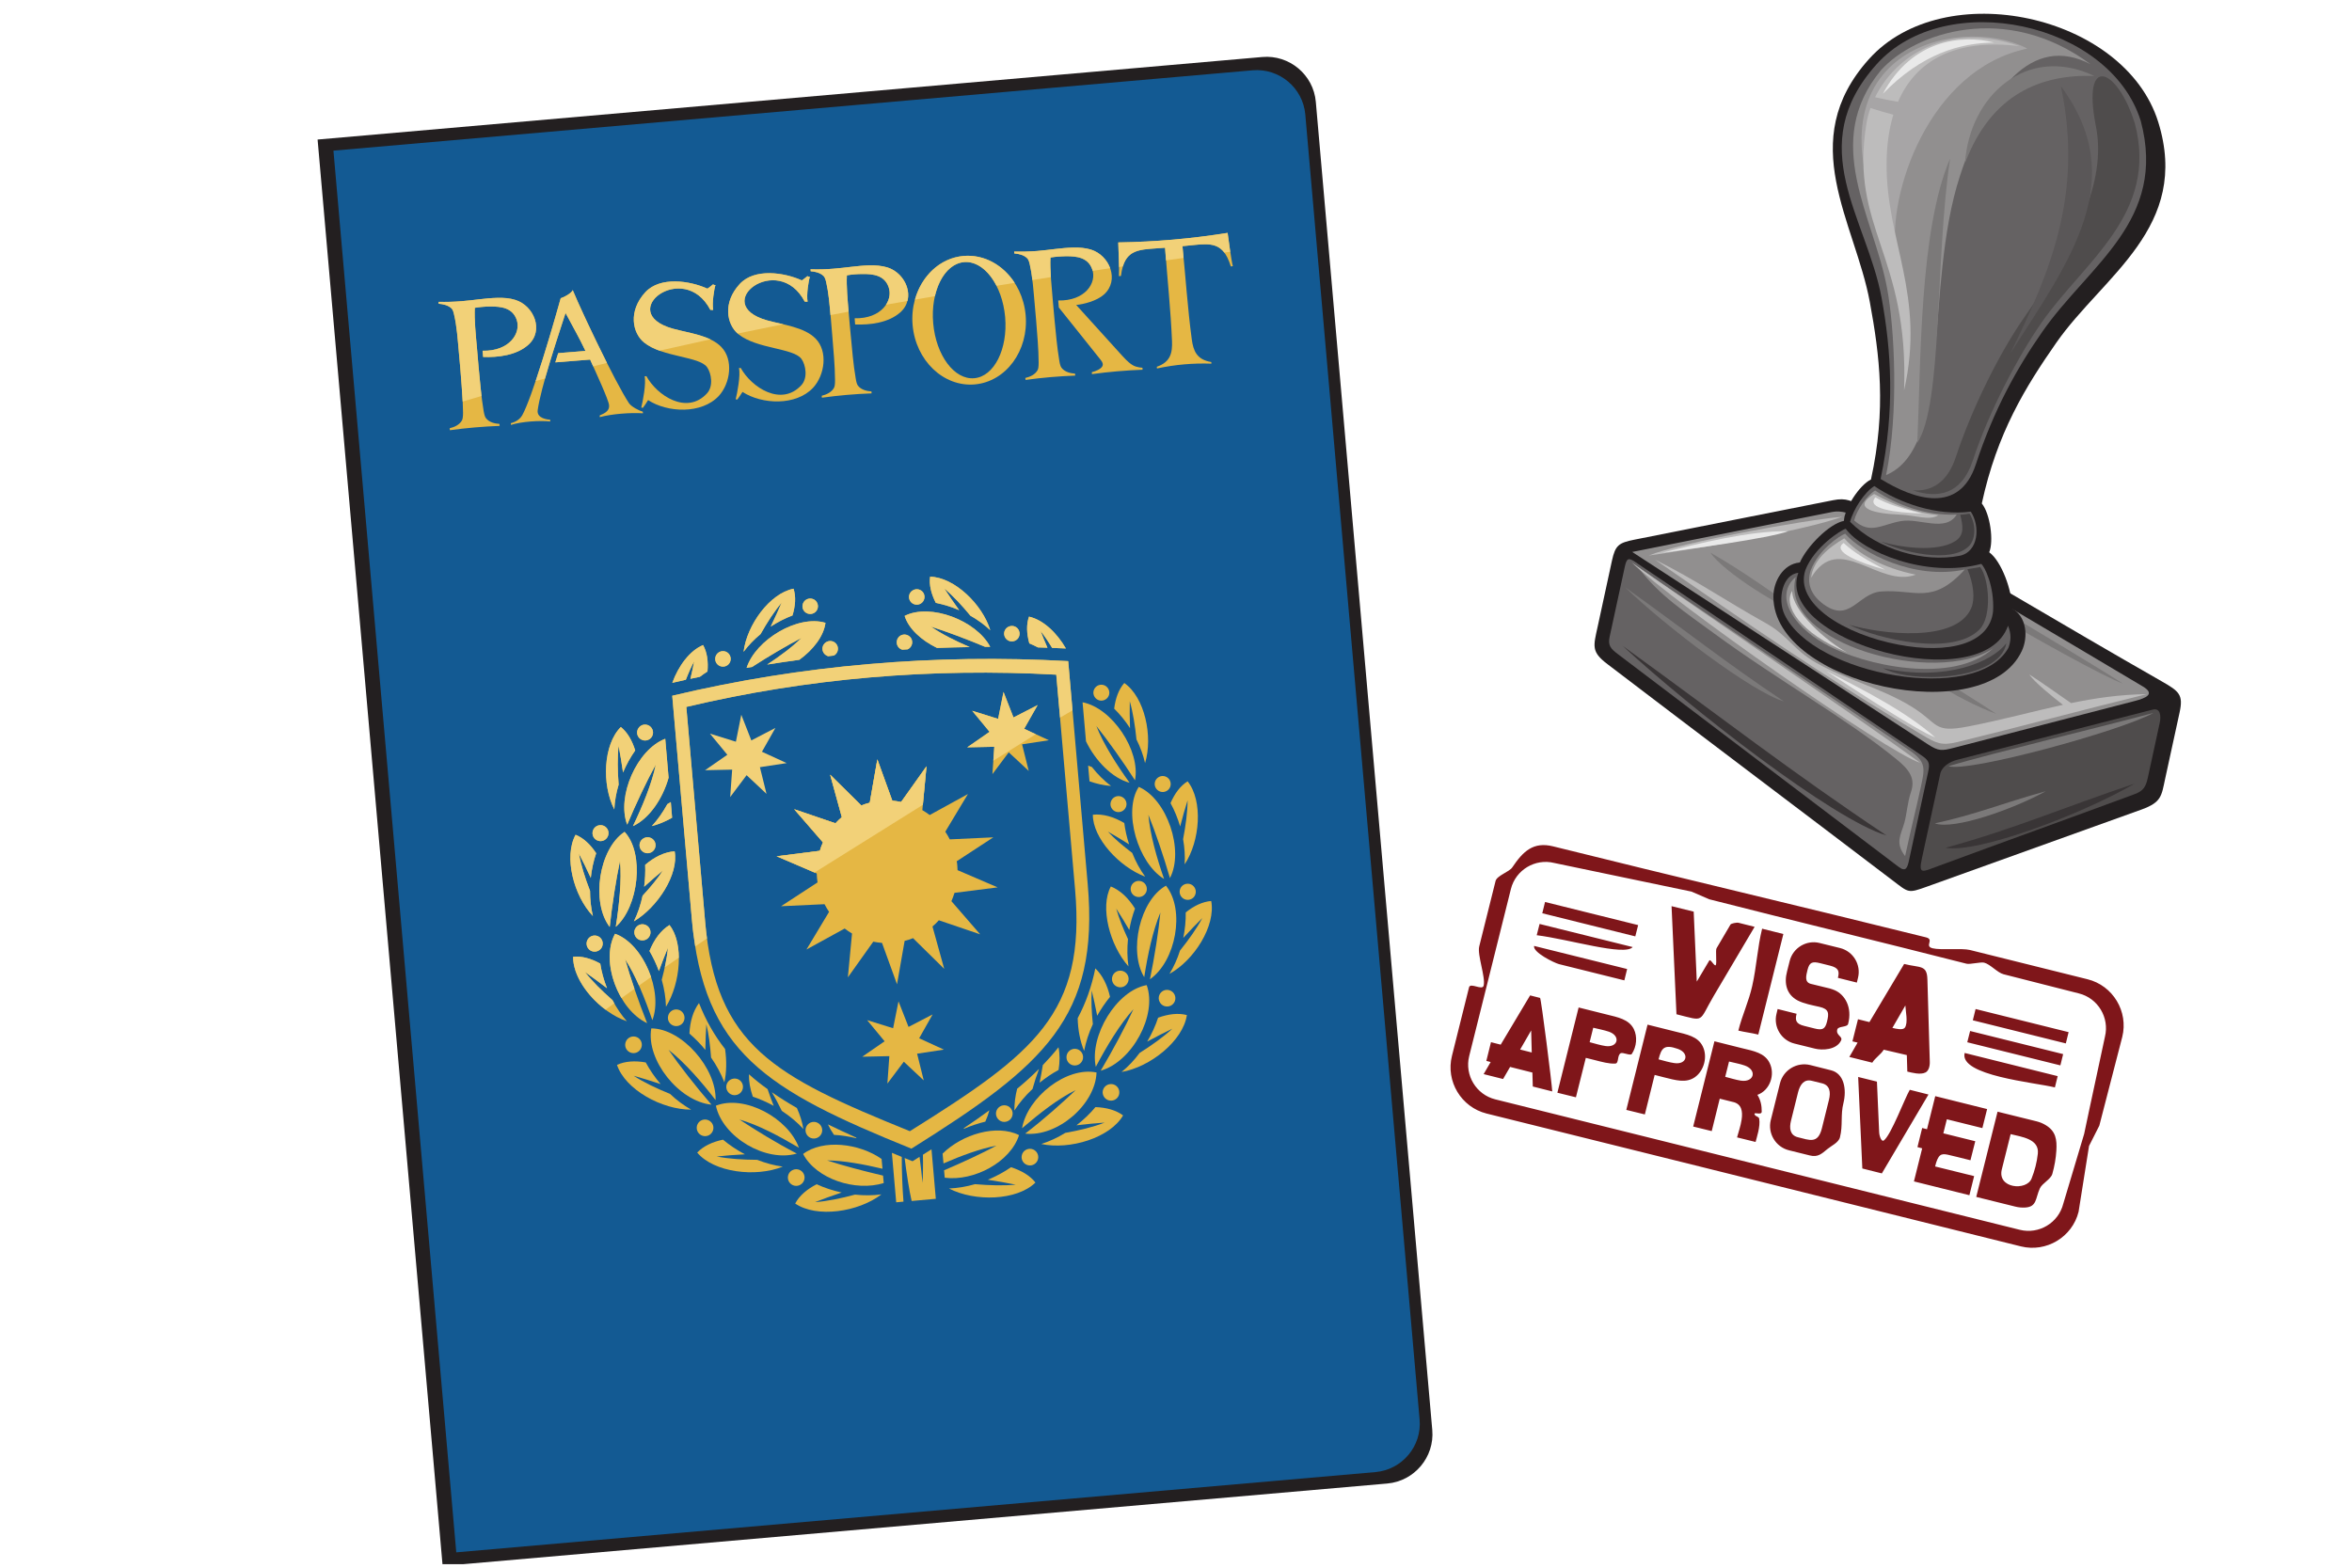 <svg xmlns="http://www.w3.org/2000/svg" xmlns:xlink="http://www.w3.org/1999/xlink" width="150" zoomAndPan="magnify" viewBox="0 0 112.5 75" height="100" preserveAspectRatio="xMidYMid meet" version="1.0"><defs><clipPath id="87ca82aed8"><path d="M 38.211 22.566 L 59.863 22.566 L 59.863 52.434 L 38.211 52.434 Z M 38.211 22.566 " clip-rule="nonzero"/></clipPath><clipPath id="b6e217aa2f"><path d="M 15.191 2.562 L 68.648 2.562 L 68.648 74.832 L 15.191 74.832 Z M 15.191 2.562 " clip-rule="nonzero"/></clipPath><clipPath id="34327aec70"><path d="M 15.191 3 L 68 3 L 68 74.832 L 15.191 74.832 Z M 15.191 3 " clip-rule="nonzero"/></clipPath><clipPath id="e92033243d"><path d="M 76 23.852 L 104.316 23.852 L 104.316 42.914 L 76 42.914 Z M 76 23.852 " clip-rule="nonzero"/></clipPath><clipPath id="67e02e4fd4"><path d="M 84 0.164 L 104 0.164 L 104 34 L 84 34 Z M 84 0.164 " clip-rule="nonzero"/></clipPath></defs><path fill="#070707" d="M 51.715 46.449 C 51.68 46.449 51.645 46.441 51.609 46.43 C 51.449 46.371 51.371 46.191 51.43 46.035 L 52.457 43.324 C 52.516 43.164 52.691 43.086 52.852 43.145 C 53.008 43.203 53.09 43.383 53.027 43.539 L 52.004 46.25 C 51.957 46.375 51.84 46.449 51.715 46.449 Z M 51.715 46.449 " fill-opacity="1" fill-rule="nonzero"/><path fill="#070707" d="M 53.77 46.449 C 53.645 46.449 53.527 46.375 53.48 46.25 L 52.457 43.539 C 52.395 43.383 52.477 43.203 52.633 43.145 C 52.793 43.086 52.969 43.164 53.027 43.324 L 54.055 46.035 C 54.113 46.191 54.035 46.371 53.875 46.43 C 53.84 46.441 53.805 46.449 53.77 46.449 Z M 53.77 46.449 " fill-opacity="1" fill-rule="nonzero"/><path fill="#070707" d="M 53.375 45.41 L 52.109 45.41 C 51.941 45.41 51.805 45.273 51.805 45.102 C 51.805 44.934 51.941 44.797 52.109 44.797 L 53.375 44.797 C 53.543 44.797 53.68 44.934 53.68 45.102 C 53.68 45.273 53.543 45.41 53.375 45.41 Z M 53.375 45.41 " fill-opacity="1" fill-rule="nonzero"/><path fill="#070707" d="M 45.359 46.348 C 45.238 46.348 45.125 46.273 45.078 46.156 L 44.02 43.539 C 43.957 43.379 44.031 43.203 44.191 43.137 C 44.348 43.074 44.527 43.152 44.59 43.309 L 45.645 45.926 C 45.707 46.082 45.633 46.262 45.477 46.324 C 45.438 46.34 45.398 46.348 45.359 46.348 Z M 45.359 46.348 " fill-opacity="1" fill-rule="nonzero"/><path fill="#070707" d="M 45.359 46.348 C 45.324 46.348 45.285 46.34 45.246 46.324 C 45.09 46.262 45.012 46.082 45.078 45.926 L 46.133 43.309 C 46.195 43.152 46.375 43.074 46.531 43.137 C 46.688 43.203 46.766 43.379 46.703 43.539 L 45.645 46.156 C 45.598 46.273 45.48 46.348 45.359 46.348 Z M 45.359 46.348 " fill-opacity="1" fill-rule="nonzero"/><path fill="#070707" d="M 47.672 46.348 C 47.5 46.348 47.363 46.211 47.363 46.039 L 47.363 43.422 C 47.363 43.254 47.5 43.117 47.672 43.117 C 47.84 43.117 47.977 43.254 47.977 43.422 L 47.977 46.039 C 47.977 46.211 47.84 46.348 47.672 46.348 Z M 47.672 46.348 " fill-opacity="1" fill-rule="nonzero"/><path fill="#070707" d="M 49.762 46.441 C 49.223 46.441 48.746 46.223 48.52 45.871 C 48.43 45.73 48.469 45.539 48.613 45.449 C 48.754 45.355 48.945 45.398 49.035 45.539 C 49.125 45.68 49.391 45.828 49.762 45.828 C 50.508 45.828 50.52 45.582 50.52 45.43 C 50.516 45.375 50.285 45.199 49.902 45.102 C 49.012 44.879 48.562 44.52 48.562 44.031 C 48.562 43.465 49.164 43.02 49.934 43.02 C 50.277 43.02 50.605 43.113 50.855 43.277 C 50.996 43.371 51.035 43.562 50.945 43.703 C 50.852 43.844 50.66 43.883 50.52 43.789 C 50.367 43.691 50.156 43.633 49.934 43.633 C 49.574 43.633 49.176 43.805 49.176 44.031 C 49.176 44.184 49.527 44.375 50.055 44.508 C 50.152 44.531 50.414 44.605 50.652 44.746 C 51.051 44.977 51.133 45.246 51.133 45.434 C 51.133 45.434 51.133 45.434 51.133 45.438 C 51.129 45.895 50.883 46.441 49.762 46.441 Z M 49.762 46.441 " fill-opacity="1" fill-rule="nonzero"/><path fill="#070707" d="M 49.035 38.156 C 45.871 38.156 43.297 35.582 43.297 32.414 C 43.297 29.25 45.871 26.676 49.035 26.676 C 52.203 26.676 54.777 29.25 54.777 32.414 C 54.777 35.582 52.203 38.156 49.035 38.156 Z M 49.035 27.289 C 46.211 27.289 43.91 29.59 43.91 32.414 C 43.91 35.242 46.211 37.543 49.035 37.543 C 51.863 37.543 54.164 35.242 54.164 32.414 C 54.164 29.59 51.863 27.289 49.035 27.289 Z M 49.035 27.289 " fill-opacity="1" fill-rule="nonzero"/><path fill="#070707" d="M 49.035 30.004 C 47.637 30.004 46.289 29.496 45.242 28.57 C 45.176 28.512 45.137 28.43 45.137 28.34 C 45.137 28.254 45.176 28.168 45.242 28.109 C 46.289 27.184 47.637 26.676 49.035 26.676 C 50.438 26.676 51.785 27.184 52.832 28.109 C 52.898 28.168 52.938 28.254 52.938 28.34 C 52.938 28.43 52.898 28.512 52.832 28.57 C 51.785 29.496 50.438 30.004 49.035 30.004 Z M 45.926 28.34 C 46.816 29.02 47.906 29.391 49.035 29.391 C 50.164 29.391 51.258 29.02 52.148 28.34 C 51.258 27.66 50.164 27.289 49.035 27.289 C 47.906 27.289 46.816 27.66 45.926 28.34 Z M 45.926 28.34 " fill-opacity="1" fill-rule="nonzero"/><path fill="#070707" d="M 49.035 38.156 C 47.637 38.156 46.289 37.645 45.242 36.719 C 45.176 36.66 45.137 36.578 45.137 36.488 C 45.137 36.402 45.176 36.316 45.242 36.262 C 46.289 35.336 47.637 34.824 49.035 34.824 C 50.438 34.824 51.785 35.336 52.832 36.262 C 52.898 36.316 52.938 36.402 52.938 36.488 C 52.938 36.578 52.898 36.66 52.832 36.719 C 51.785 37.645 50.438 38.156 49.035 38.156 Z M 45.926 36.488 C 46.816 37.172 47.906 37.543 49.035 37.543 C 50.164 37.543 51.258 37.172 52.148 36.488 C 51.258 35.809 50.164 35.438 49.035 35.438 C 47.906 35.438 46.816 35.809 45.926 36.488 Z M 45.926 36.488 " fill-opacity="1" fill-rule="nonzero"/><path fill="#070707" d="M 49.035 38.156 C 47.34 38.156 46.012 35.633 46.012 32.414 C 46.012 29.195 47.34 26.676 49.035 26.676 C 50.73 26.676 52.059 29.195 52.059 32.414 C 52.059 35.633 50.73 38.156 49.035 38.156 Z M 49.035 27.289 C 47.73 27.289 46.625 29.637 46.625 32.414 C 46.625 35.195 47.73 37.543 49.035 37.543 C 50.344 37.543 51.445 35.195 51.445 32.414 C 51.445 29.637 50.344 27.289 49.035 27.289 Z M 49.035 27.289 " fill-opacity="1" fill-rule="nonzero"/><path fill="#070707" d="M 54.469 32.723 L 43.605 32.723 C 43.434 32.723 43.297 32.586 43.297 32.414 C 43.297 32.246 43.434 32.109 43.605 32.109 L 54.469 32.109 C 54.641 32.109 54.777 32.246 54.777 32.414 C 54.777 32.586 54.641 32.723 54.469 32.723 Z M 54.469 32.723 " fill-opacity="1" fill-rule="nonzero"/><path fill="#070707" d="M 49.035 38.156 C 48.867 38.156 48.73 38.016 48.73 37.848 L 48.73 26.98 C 48.73 26.812 48.867 26.676 49.035 26.676 C 49.207 26.676 49.344 26.812 49.344 26.98 L 49.344 37.848 C 49.344 38.016 49.207 38.156 49.035 38.156 Z M 49.035 38.156 " fill-opacity="1" fill-rule="nonzero"/><g clip-path="url(#87ca82aed8)"><path fill="#070707" d="M 57.645 52.43 L 40.43 52.43 C 39.207 52.43 38.215 51.438 38.215 50.215 L 38.215 24.781 C 38.215 23.559 39.207 22.566 40.43 22.566 L 57.645 22.566 C 58.867 22.566 59.859 23.559 59.859 24.781 L 59.859 50.215 C 59.859 51.438 58.867 52.43 57.645 52.43 Z M 40.43 23.18 C 39.547 23.18 38.828 23.898 38.828 24.781 L 38.828 50.215 C 38.828 51.098 39.547 51.816 40.43 51.816 L 57.645 51.816 C 58.527 51.816 59.246 51.098 59.246 50.215 L 59.246 24.781 C 59.246 23.898 58.527 23.18 57.645 23.18 Z M 40.43 23.18 " fill-opacity="1" fill-rule="nonzero"/></g><path fill="#070707" d="M 54.949 48.324 L 43.125 48.324 C 42.285 48.324 41.605 47.645 41.605 46.805 L 41.605 42.699 C 41.605 41.863 42.285 41.184 43.125 41.184 L 54.949 41.184 C 55.785 41.184 56.469 41.863 56.469 42.699 L 56.469 46.805 C 56.469 47.645 55.785 48.324 54.949 48.324 Z M 43.125 41.797 C 42.625 41.797 42.219 42.203 42.219 42.699 L 42.219 46.805 C 42.219 47.305 42.625 47.711 43.125 47.711 L 54.949 47.711 C 55.449 47.711 55.855 47.305 55.855 46.805 L 55.855 42.699 C 55.855 42.203 55.449 41.797 54.949 41.797 Z M 43.125 41.797 " fill-opacity="1" fill-rule="nonzero"/><g clip-path="url(#b6e217aa2f)"><path fill="#231f20" d="M 15.191 6.676 L 60.379 2.727 C 61.676 2.613 62.828 3.582 62.938 4.875 L 68.508 68.414 C 68.621 69.707 67.652 70.859 66.359 70.973 L 21.172 74.918 L 15.191 6.676 " fill-opacity="1" fill-rule="evenodd"/></g><g clip-path="url(#34327aec70)"><path fill="#135a93" d="M 15.949 7.207 L 59.918 3.363 C 61.188 3.254 62.32 4.199 62.434 5.473 L 67.902 67.91 C 68.016 69.184 67.066 70.312 65.793 70.426 L 21.824 74.266 L 15.949 7.207 " fill-opacity="1" fill-rule="evenodd"/></g><path fill="#e5b744" d="M 28.227 17.203 C 27.457 17.27 27.332 17.27 26.562 17.336 C 26.598 17.219 26.664 17.012 26.699 16.895 C 27.379 16.832 27.324 16.852 28.004 16.789 C 27.652 16.051 27.488 15.801 27.051 14.973 C 26.672 16.137 25.867 18.551 25.719 19.617 C 25.66 20.031 26.211 20.07 26.316 20.082 L 26.32 20.164 C 25.82 20.109 24.93 20.168 24.441 20.328 L 24.434 20.246 C 24.535 20.219 24.82 20.137 24.977 19.871 C 25.445 19.035 26.43 15.684 26.82 14.266 C 26.988 14.219 27.328 14.031 27.395 13.879 C 27.793 14.859 29.426 18.289 30.082 19.285 C 30.195 19.457 30.578 19.652 30.746 19.695 L 30.754 19.773 C 30.168 19.734 29.254 19.801 28.688 19.957 L 28.684 19.875 C 28.859 19.793 29.16 19.695 29.133 19.387 C 29.121 19.156 28.492 17.789 28.227 17.203 " fill-opacity="1" fill-rule="evenodd"/><path fill="#e5b744" d="M 21.52 20.582 C 21.516 20.551 21.512 20.52 21.508 20.488 C 21.734 20.434 21.98 20.324 22.098 20.109 C 22.133 20.039 22.148 19.922 22.148 19.746 C 22.141 19.051 22.07 18.344 22.02 17.645 C 21.996 17.367 21.969 17.09 21.945 16.809 C 21.891 16.219 21.852 15.613 21.719 15.047 C 21.688 14.902 21.648 14.805 21.598 14.754 C 21.434 14.602 21.195 14.547 20.98 14.531 C 20.98 14.5 20.977 14.469 20.977 14.441 C 21.336 14.449 21.703 14.441 22.07 14.41 C 22.648 14.367 23.211 14.262 23.785 14.25 C 24.09 14.242 24.379 14.262 24.648 14.348 C 25.543 14.625 26.031 15.816 25.27 16.496 C 24.707 17 23.82 17.105 23.109 17.078 L 23.082 16.781 C 24.359 16.812 24.941 15.941 24.711 15.289 C 24.508 14.723 23.969 14.66 23.449 14.664 C 23.211 14.664 22.949 14.688 22.711 14.727 C 22.684 15.285 22.754 15.992 22.812 16.625 C 22.836 16.934 22.863 17.242 22.891 17.547 C 22.961 18.254 23.016 18.965 23.133 19.66 C 23.164 19.832 23.195 19.949 23.246 20.008 C 23.398 20.203 23.66 20.266 23.891 20.281 C 23.891 20.312 23.895 20.344 23.898 20.375 C 23.094 20.406 22.316 20.473 21.52 20.582 " fill-opacity="1" fill-rule="evenodd"/><path fill="#e5b744" d="M 34.223 13.641 C 34.16 13.801 34.051 14.508 34.113 14.828 L 33.977 14.824 C 32.703 12.402 29.398 14.941 32.18 15.723 C 32.949 15.938 33.961 16.039 34.5 16.598 C 35.09 17.203 34.941 18.332 34.379 18.945 C 33.562 19.816 31.934 19.75 31 19.141 C 30.938 19.246 30.777 19.484 30.75 19.512 C 30.738 19.504 30.699 19.5 30.672 19.5 C 30.746 19.211 30.914 18.344 30.832 18.004 L 30.918 17.996 C 31.426 18.926 32.852 19.863 33.812 18.824 C 34.137 18.477 34.023 17.852 33.82 17.566 C 33.449 17.043 31.688 17.094 30.812 16.387 C 30.25 15.938 30.035 14.883 30.867 13.98 C 31.574 13.215 32.992 13.426 33.836 13.809 C 33.918 13.762 34.078 13.625 34.105 13.605 C 34.137 13.625 34.195 13.645 34.223 13.641 " fill-opacity="1" fill-rule="evenodd"/><path fill="#e5b744" d="M 38.738 13.25 C 38.676 13.406 38.566 14.113 38.629 14.434 L 38.492 14.43 C 37.219 12.008 33.91 14.547 36.695 15.328 C 37.465 15.543 38.473 15.645 39.016 16.203 C 39.605 16.809 39.457 17.938 38.891 18.551 C 38.078 19.422 36.449 19.355 35.516 18.75 C 35.449 18.852 35.293 19.09 35.266 19.117 C 35.254 19.109 35.215 19.105 35.188 19.105 C 35.262 18.816 35.43 17.949 35.344 17.609 L 35.43 17.602 C 35.941 18.531 37.367 19.469 38.328 18.43 C 38.652 18.082 38.539 17.457 38.336 17.172 C 37.961 16.648 36.203 16.699 35.324 15.992 C 34.762 15.543 34.547 14.488 35.383 13.586 C 36.09 12.82 37.508 13.031 38.352 13.414 C 38.434 13.367 38.594 13.23 38.617 13.211 C 38.652 13.23 38.711 13.25 38.738 13.25 " fill-opacity="1" fill-rule="evenodd"/><path fill="#e5b744" d="M 39.312 19.027 C 39.309 18.996 39.309 18.965 39.305 18.934 C 39.527 18.879 39.773 18.77 39.891 18.555 C 39.93 18.484 39.941 18.367 39.941 18.191 C 39.938 17.496 39.867 16.789 39.812 16.09 C 39.793 15.812 39.766 15.535 39.742 15.254 C 39.688 14.664 39.645 14.059 39.516 13.492 C 39.484 13.348 39.441 13.25 39.391 13.203 C 39.227 13.047 38.992 12.992 38.777 12.977 C 38.773 12.945 38.773 12.914 38.77 12.883 C 39.133 12.895 39.5 12.887 39.863 12.855 C 40.445 12.812 41.004 12.711 41.578 12.695 C 41.883 12.688 42.172 12.711 42.445 12.793 C 43.34 13.07 43.824 14.262 43.066 14.941 C 42.5 15.445 41.617 15.551 40.902 15.523 L 40.879 15.227 C 42.152 15.258 42.734 14.387 42.504 13.734 C 42.305 13.168 41.766 13.102 41.246 13.109 C 41.008 13.109 40.746 13.129 40.508 13.172 C 40.48 13.73 40.551 14.438 40.605 15.07 C 40.633 15.379 40.656 15.688 40.688 15.992 C 40.758 16.699 40.809 17.41 40.93 18.105 C 40.957 18.277 40.992 18.395 41.039 18.453 C 41.191 18.648 41.453 18.711 41.684 18.727 C 41.688 18.758 41.688 18.789 41.691 18.82 C 40.891 18.848 40.109 18.918 39.312 19.027 " fill-opacity="1" fill-rule="evenodd"/><path fill="#e5b744" d="M 46.086 12.246 C 47.582 12.117 48.91 13.387 49.059 15.082 C 49.207 16.777 48.117 18.258 46.625 18.391 C 45.133 18.52 43.801 17.25 43.652 15.555 C 43.504 13.859 44.594 12.375 46.086 12.246 Z M 46.113 12.539 C 47.062 12.457 47.941 13.633 48.078 15.168 C 48.211 16.699 47.551 18.012 46.602 18.094 C 45.648 18.18 44.77 17 44.637 15.469 C 44.5 13.934 45.164 12.621 46.113 12.539 " fill-opacity="1" fill-rule="evenodd"/><path fill="#e5b744" d="M 49.055 18.176 C 49.051 18.145 49.047 18.113 49.043 18.082 C 49.27 18.027 49.512 17.922 49.633 17.703 C 49.668 17.637 49.68 17.516 49.68 17.34 C 49.676 16.68 49.613 16.016 49.562 15.352 C 49.539 15.07 49.516 14.793 49.488 14.512 C 49.43 13.887 49.391 13.242 49.254 12.641 C 49.223 12.496 49.18 12.402 49.129 12.352 C 48.965 12.195 48.73 12.141 48.516 12.125 C 48.516 12.094 48.512 12.062 48.508 12.035 C 48.871 12.043 49.238 12.035 49.602 12.008 C 50.184 11.961 50.742 11.859 51.32 11.844 C 51.621 11.836 51.914 11.859 52.184 11.941 C 53.078 12.223 53.562 13.41 52.805 14.09 C 52.457 14.402 51.832 14.555 51.477 14.59 C 52.176 15.363 52.879 16.137 53.578 16.91 C 53.746 17.094 53.938 17.316 54.152 17.453 C 54.207 17.488 54.262 17.516 54.324 17.535 C 54.43 17.57 54.539 17.586 54.645 17.594 C 54.648 17.625 54.652 17.656 54.652 17.688 C 53.852 17.719 53.027 17.789 52.23 17.898 C 52.227 17.867 52.223 17.836 52.223 17.805 C 52.32 17.781 52.422 17.746 52.516 17.699 C 52.734 17.582 52.84 17.453 52.652 17.223 L 50.645 14.711 L 50.617 14.375 C 51.891 14.406 52.477 13.539 52.242 12.883 C 52.043 12.316 51.504 12.254 50.984 12.258 C 50.746 12.258 50.484 12.281 50.246 12.32 C 50.215 12.945 50.309 13.762 50.363 14.449 C 50.387 14.723 50.414 15 50.438 15.277 C 50.504 15.938 50.559 16.605 50.668 17.254 C 50.695 17.426 50.73 17.543 50.781 17.602 C 50.934 17.797 51.195 17.859 51.422 17.875 C 51.426 17.906 51.43 17.938 51.43 17.969 C 50.629 18 49.848 18.066 49.055 18.176 " fill-opacity="1" fill-rule="evenodd"/><path fill="#e5b744" d="M 55.34 17.629 L 55.332 17.547 C 55.996 17.316 56.082 16.871 56.059 16.309 C 55.996 14.816 55.836 13.34 55.727 11.852 C 54.523 11.953 53.781 11.828 53.617 13.203 L 53.52 13.211 C 53.543 12.887 53.496 11.926 53.488 11.598 C 55.258 11.57 56.969 11.422 58.719 11.141 C 58.766 11.465 58.887 12.418 58.969 12.734 L 58.871 12.746 C 58.469 11.418 57.758 11.672 56.559 11.777 C 56.711 13.258 56.805 14.75 57.004 16.227 C 57.078 16.785 57.242 17.207 57.938 17.32 L 57.945 17.398 C 57.078 17.367 56.211 17.441 55.34 17.629 " fill-opacity="1" fill-rule="evenodd"/><path fill="#f2d178" d="M 28.227 17.203 C 27.457 17.27 27.332 17.27 26.562 17.336 C 26.598 17.219 26.664 17.012 26.699 16.895 C 27.379 16.832 27.324 16.852 28.004 16.789 C 27.652 16.051 27.488 15.801 27.051 14.973 C 26.805 15.727 26.379 17.012 26.07 18.109 C 25.918 18.148 25.77 18.188 25.621 18.23 C 26.066 16.898 26.566 15.18 26.82 14.266 C 26.988 14.219 27.328 14.031 27.395 13.879 C 27.641 14.484 28.363 16.035 29.031 17.363 C 28.812 17.418 28.59 17.473 28.371 17.527 L 28.227 17.203 " fill-opacity="1" fill-rule="evenodd"/><path fill="#f2d178" d="M 22.129 19.211 C 22.105 18.688 22.059 18.164 22.02 17.645 C 21.996 17.367 21.969 17.09 21.945 16.809 C 21.891 16.219 21.852 15.613 21.719 15.047 C 21.688 14.902 21.648 14.805 21.598 14.754 C 21.434 14.602 21.195 14.547 20.98 14.531 C 20.98 14.5 20.977 14.469 20.977 14.441 C 21.336 14.449 21.703 14.441 22.07 14.41 C 22.648 14.367 23.211 14.262 23.785 14.25 C 24.09 14.242 24.379 14.262 24.648 14.348 C 25.543 14.625 26.031 15.816 25.27 16.496 C 24.707 17 23.82 17.105 23.109 17.078 L 23.082 16.781 C 24.359 16.812 24.941 15.941 24.711 15.289 C 24.508 14.723 23.969 14.66 23.449 14.664 C 23.211 14.664 22.949 14.688 22.711 14.727 C 22.684 15.285 22.754 15.992 22.812 16.625 C 22.84 16.934 22.863 17.242 22.891 17.547 C 22.938 18.012 22.977 18.48 23.031 18.945 C 22.727 19.031 22.426 19.121 22.129 19.211 " fill-opacity="1" fill-rule="evenodd"/><path fill="#f2d178" d="M 34.223 13.641 C 34.16 13.801 34.051 14.508 34.113 14.828 L 33.977 14.824 C 32.703 12.402 29.398 14.941 32.18 15.723 C 32.742 15.879 33.438 15.977 33.98 16.234 C 33.156 16.414 32.344 16.594 31.543 16.777 C 31.27 16.676 31.016 16.555 30.809 16.387 C 30.25 15.938 30.035 14.883 30.867 13.98 C 31.574 13.215 32.992 13.426 33.836 13.809 C 33.918 13.762 34.078 13.625 34.105 13.605 C 34.137 13.625 34.195 13.645 34.223 13.641 " fill-opacity="1" fill-rule="evenodd"/><path fill="#f2d178" d="M 38.738 13.25 C 38.676 13.406 38.566 14.113 38.629 14.434 L 38.492 14.43 C 37.219 12.008 33.91 14.547 36.695 15.328 C 36.938 15.395 37.199 15.453 37.465 15.512 C 36.734 15.66 36.008 15.809 35.285 15.957 C 34.754 15.488 34.57 14.465 35.383 13.586 C 36.09 12.82 37.508 13.031 38.352 13.414 C 38.434 13.367 38.594 13.23 38.617 13.211 C 38.652 13.23 38.711 13.25 38.738 13.25 " fill-opacity="1" fill-rule="evenodd"/><path fill="#f2d178" d="M 39.723 15.074 C 39.676 14.539 39.633 14 39.516 13.492 C 39.484 13.348 39.441 13.25 39.391 13.203 C 39.227 13.047 38.992 12.992 38.777 12.977 C 38.773 12.945 38.773 12.914 38.77 12.883 C 39.133 12.895 39.5 12.887 39.863 12.855 C 40.445 12.812 41.004 12.711 41.578 12.695 C 41.883 12.688 42.172 12.711 42.445 12.793 C 43.129 13.008 43.574 13.754 43.406 14.398 C 43.062 14.457 42.723 14.52 42.379 14.578 C 42.555 14.316 42.602 14.008 42.504 13.734 C 42.305 13.168 41.766 13.102 41.246 13.109 C 41.008 13.109 40.746 13.129 40.508 13.172 C 40.48 13.68 40.539 14.32 40.59 14.91 C 40.301 14.965 40.012 15.02 39.723 15.074 " fill-opacity="1" fill-rule="evenodd"/><path fill="#f2d178" d="M 46.086 12.246 C 47.07 12.16 47.984 12.68 48.535 13.531 C 48.246 13.578 47.953 13.625 47.664 13.672 C 47.293 12.941 46.715 12.488 46.113 12.539 C 45.449 12.598 44.926 13.254 44.719 14.168 C 44.398 14.223 44.082 14.277 43.762 14.336 C 44.078 13.199 44.969 12.344 46.086 12.246 " fill-opacity="1" fill-rule="evenodd"/><path fill="#f2d178" d="M 49.383 13.398 C 49.352 13.141 49.312 12.887 49.254 12.641 C 49.223 12.496 49.18 12.402 49.129 12.352 C 48.965 12.195 48.73 12.141 48.516 12.125 C 48.516 12.094 48.512 12.062 48.508 12.035 C 48.871 12.043 49.238 12.035 49.602 12.008 C 50.184 11.961 50.742 11.859 51.32 11.844 C 51.621 11.836 51.914 11.859 52.184 11.941 C 52.621 12.078 52.957 12.43 53.102 12.832 C 52.824 12.875 52.547 12.914 52.266 12.957 C 52.262 12.934 52.254 12.91 52.242 12.883 C 52.043 12.316 51.504 12.254 50.984 12.258 C 50.746 12.262 50.484 12.281 50.246 12.32 C 50.23 12.605 50.242 12.93 50.266 13.258 C 49.973 13.305 49.676 13.352 49.383 13.398 " fill-opacity="1" fill-rule="evenodd"/><path fill="#f2d178" d="M 55.77 12.457 C 55.754 12.254 55.738 12.051 55.727 11.852 C 54.68 11.941 53.98 11.855 53.707 12.746 L 53.527 12.773 C 53.52 12.359 53.492 11.824 53.488 11.598 C 55.258 11.57 56.969 11.422 58.719 11.141 C 58.746 11.32 58.793 11.695 58.844 12.047 L 58.562 12.082 C 58.133 11.523 57.496 11.695 56.559 11.777 C 56.578 11.965 56.594 12.152 56.613 12.34 C 56.336 12.379 56.055 12.418 55.77 12.457 " fill-opacity="1" fill-rule="evenodd"/><g clip-path="url(#e92033243d)"><path fill="#231f20" d="M 78.188 25.816 C 81.371 25.176 84.504 24.566 87.68 23.93 C 88.32 23.801 88.605 23.969 89.176 24.301 C 93.91 27.043 98.676 29.898 103.402 32.598 C 104.238 33.074 104.438 33.238 104.254 34.082 L 103.566 37.242 C 103.387 38.078 103.391 38.375 102.461 38.719 C 99.113 39.926 95.52 41.211 92.168 42.418 C 91.254 42.746 91.305 42.711 90.527 42.121 C 85.969 38.652 81.449 35.254 76.887 31.773 C 76.105 31.18 76.211 30.926 76.422 29.965 C 76.664 28.836 76.867 27.91 77.102 26.824 C 77.266 26.074 77.43 25.969 78.188 25.816 " fill-opacity="1" fill-rule="evenodd"/></g><path fill="#656263" d="M 90.816 41.473 C 86.336 38.078 81.859 34.684 77.379 31.289 C 77.055 31.043 76.898 30.887 76.992 30.461 C 77.238 29.328 77.469 28.27 77.715 27.125 C 77.801 26.734 77.871 26.656 78.188 26.867 C 82.746 29.945 87.305 33.027 91.859 36.105 C 92.254 36.371 92.328 36.477 92.223 36.945 C 91.918 38.352 91.613 39.758 91.309 41.168 C 91.234 41.504 91.168 41.738 90.816 41.473 " fill-opacity="1" fill-rule="evenodd"/><path fill="#4f4c4c" d="M 103.301 34.594 C 103.113 35.461 102.926 36.336 102.734 37.207 C 102.637 37.645 102.52 37.84 102.105 37.992 C 99.016 39.137 95.754 40.305 92.664 41.449 C 91.949 41.711 91.75 41.867 91.934 41.039 C 92.223 39.703 92.512 38.363 92.805 37.023 C 92.879 36.668 93.273 36.438 93.594 36.355 C 96.613 35.574 99.973 34.719 102.965 33.949 C 103.328 33.855 103.379 34.242 103.301 34.594 " fill-opacity="1" fill-rule="evenodd"/><path fill="#918f8f" d="M 78.07 26.406 C 81.277 25.773 84.441 25.125 87.645 24.492 C 88.074 24.406 88.559 24.574 88.922 24.793 C 93.48 27.508 97.926 30.117 102.5 32.844 C 103.113 33.211 102.621 33.402 102.113 33.535 C 99.23 34.281 96.348 35.027 93.469 35.773 C 92.879 35.926 92.73 35.941 92.219 35.613 C 87.504 32.543 82.785 29.477 78.07 26.406 " fill-opacity="1" fill-rule="evenodd"/><path fill="#918f8f" d="M 91.125 40.957 C 90.637 40.324 90.914 39.965 91.086 39.371 C 91.215 38.91 91.223 38.434 91.41 37.875 C 91.617 37.246 91.344 36.836 90.703 36.316 C 88.324 34.379 85.004 32.52 82 30.312 C 80.637 29.309 79.355 28.484 78.375 27.164 C 82.984 30.277 86.805 32.824 91.336 35.902 C 92.176 36.469 92.062 36.793 91.848 37.781 C 91.602 38.906 91.418 39.598 91.125 40.957 " fill-opacity="1" fill-rule="evenodd"/><path fill="#393536" d="M 77.613 30.898 C 82.406 34.367 85.617 36.887 90.234 39.969 C 87.676 39.207 80.883 33.922 77.613 30.898 " fill-opacity="1" fill-rule="evenodd"/><path fill="#7b7979" d="M 95.492 34.156 C 94.52 33.516 93.68 33.004 92.863 32.484 L 92.434 32.586 C 93.41 33.223 94.598 33.832 95.492 34.156 " fill-opacity="1" fill-rule="evenodd"/><path fill="#7b7979" d="M 77.734 28.098 C 80.625 30.164 82.551 31.703 85.332 33.559 C 83.793 33.102 79.672 29.973 77.734 28.098 " fill-opacity="1" fill-rule="evenodd"/><path fill="#bdbcbc" d="M 78.055 26.914 C 80.945 28.969 89.105 34.488 91.852 36.496 C 90.312 36.039 79.992 28.789 78.055 26.914 " fill-opacity="1" fill-rule="evenodd"/><path fill="#7b7979" d="M 86.625 29.602 C 84.805 28.395 83.523 27.414 81.816 26.441 C 82.387 27.32 85.148 29.094 86.625 29.602 " fill-opacity="1" fill-rule="evenodd"/><path fill="#393536" d="M 102.105 37.488 C 98.668 38.641 96.297 39.676 93.059 40.559 C 94.59 40.836 99.57 38.969 102.105 37.488 " fill-opacity="1" fill-rule="evenodd"/><path fill="#7b7979" d="M 97.855 37.852 C 95.754 38.434 94.523 38.961 92.547 39.391 C 93.445 39.719 96.277 38.723 97.855 37.852 " fill-opacity="1" fill-rule="evenodd"/><path fill="#7b7979" d="M 103.008 34.105 C 100.906 34.676 95.215 36.055 93.199 36.652 C 94.098 36.98 101.43 34.98 103.008 34.105 " fill-opacity="1" fill-rule="evenodd"/><path fill="#bdbcbc" d="M 79.16 26.773 C 81.09 27.73 82.465 28.699 84.449 29.805 C 85.539 30.414 85.758 31.07 86.852 31.699 C 88.285 32.512 89.961 32.906 91.406 33.789 C 92.754 34.613 92.434 35.09 94.145 34.754 C 95.812 34.43 97.242 34.031 98.676 33.719 C 98.176 33.336 97.277 32.609 97.066 32.266 C 97.66 32.645 98.621 33.34 99.066 33.637 C 100.219 33.398 101.387 33.227 102.691 33.207 C 99.379 34.02 96.844 34.715 93.633 35.5 C 92.855 35.688 92.609 35.555 91.918 35.145 C 87.113 32.293 83.645 29.867 79.16 26.773 " fill-opacity="1" fill-rule="evenodd"/><path fill="#7b7979" d="M 101.535 32.703 C 99.723 31.5 89.965 25.789 88.188 24.668 C 88.535 25.559 99.836 32.094 101.535 32.703 " fill-opacity="1" fill-rule="evenodd"/><g clip-path="url(#67e02e4fd4)"><path fill="#231f20" d="M 86.09 26.91 C 86.43 26.137 87.496 25.059 88.199 24.918 C 88.219 24.336 88.922 23.219 89.492 22.938 C 90.23 19.57 89.906 16.996 89.438 14.457 C 88.73 10.617 85.863 6.77 89.387 2.836 C 92.988 -1.188 101.621 0.684 103.23 5.832 C 104.801 10.871 100.598 13.191 98.363 16.387 C 96.883 18.508 95.52 20.715 94.793 24.086 C 95.195 24.582 95.371 25.887 95.148 26.422 C 95.73 26.84 96.254 28.266 96.238 29.109 C 96.949 29.508 97.016 30.48 96.707 31.141 C 94.945 34.934 84.852 32.75 84.824 28.566 C 84.816 27.836 85.277 26.98 86.09 26.91 " fill-opacity="1" fill-rule="evenodd"/></g><path fill="#656263" d="M 86.016 27.406 C 84.859 30.691 94.844 33.41 96.047 29.934 C 96.215 30.348 96.188 30.66 96.066 30.992 C 94.547 33.742 86.707 32.289 85.352 29.391 C 85.016 28.672 85.258 27.48 86.016 27.406 " fill-opacity="1" fill-rule="evenodd"/><path fill="#656263" d="M 89.953 22.914 C 90.648 19.605 90.461 16.754 90 14.254 C 89.293 10.418 86.234 7.012 89.758 3.078 C 93.066 -0.617 100.914 1.047 102.395 5.781 C 103.668 10.559 99.934 12.656 97.699 15.855 C 96.469 17.613 95.367 19.605 94.508 22.215 C 93.719 24.617 91.555 23.902 89.953 22.914 " fill-opacity="1" fill-rule="evenodd"/><path fill="#656263" d="M 88.492 24.965 C 88.648 24.359 89.191 23.539 89.652 23.254 C 90.879 24.082 92.637 24.688 94.266 24.477 C 94.723 25.16 94.648 26.41 93.727 26.59 C 92.035 26.922 89.824 26.305 88.492 24.965 " fill-opacity="1" fill-rule="evenodd"/><path fill="#656263" d="M 94.766 26.977 C 92.133 27.684 89.078 26.387 88.285 25.297 C 88.078 25.344 86.785 26.16 86.355 27.27 C 85.82 28.883 88.215 30.348 90.801 30.84 C 93.195 31.297 95.164 30.812 95.332 29.246 C 95.402 28.059 94.93 27.105 94.766 26.977 " fill-opacity="1" fill-rule="evenodd"/><path fill="#918f8f" d="M 93.98 27.246 C 91.547 27.773 89.016 26.418 88.258 25.531 C 87.984 25.637 86.996 26.285 86.613 27.273 C 86.402 27.906 86.629 28.438 87.133 28.84 C 88.473 29.902 88.84 28.379 89.984 28.297 C 91.617 28.18 92.414 28.965 93.98 27.246 " fill-opacity="1" fill-rule="evenodd"/><path fill="#918f8f" d="M 88.688 24.898 C 88.82 24.379 89.297 23.711 89.691 23.465 C 90.742 24.176 92.184 24.684 93.594 24.617 C 93.062 25.484 91.82 24.773 90.926 24.93 C 90.004 25.09 89.465 25.59 88.688 24.898 " fill-opacity="1" fill-rule="evenodd"/><path fill="#444142" d="M 94.715 27.125 C 94.578 27.16 94.242 27.207 94.105 27.23 C 94.406 27.945 94.473 28.648 94.293 29.078 C 93.594 30.766 89.996 30.348 88.43 29.883 C 89.844 30.586 93.41 31.418 94.688 30.109 C 95.289 29.492 95.148 27.699 94.715 27.125 " fill-opacity="1" fill-rule="evenodd"/><path fill="#444142" d="M 93.762 24.625 C 93.879 25.121 93.988 25.59 93.523 25.887 C 92.652 26.445 90.848 26.184 89.98 25.914 C 90.926 26.398 93.312 26.992 94.18 26.125 C 94.484 25.816 94.547 25.129 94.207 24.574 C 94.055 24.594 93.914 24.621 93.762 24.625 " fill-opacity="1" fill-rule="evenodd"/><path fill="#4f4c4c" d="M 102.109 5.891 C 103.262 10.223 99.695 12.508 97.668 15.41 C 96.551 17.008 95.141 19.664 94.363 22.031 C 93.82 23.684 92.656 23.859 91.492 23.457 C 92.359 23.523 93.137 23.121 93.555 21.855 C 94.332 19.488 95.684 16.816 96.797 15.223 C 99.23 11.742 100.789 8.727 100.25 6.035 C 99.559 2.531 101.281 3.246 102.109 5.891 " fill-opacity="1" fill-rule="evenodd"/><path fill="#918f8f" d="M 99.996 3.074 C 95.938 0.059 91.57 1.57 89.969 3.359 C 87.121 6.824 89.625 10.328 90.266 13.809 C 90.621 15.723 90.828 19.738 90.215 22.727 C 93.418 21.395 92.012 13.734 93.746 8.422 C 95.094 4.285 97.188 1.605 99.996 3.074 " fill-opacity="1" fill-rule="evenodd"/><path fill="#7b7979" d="M 93.277 7.586 C 91.797 11.027 91.883 17.391 91.707 21.191 C 92.93 19.324 92.551 12.418 93.277 7.586 " fill-opacity="1" fill-rule="evenodd"/><path fill="#5a5758" d="M 98.574 4.117 C 101.891 8.605 99.039 12.414 96.156 16.906 C 98.129 12.902 99.645 9.199 98.574 4.117 " fill-opacity="1" fill-rule="evenodd"/><path fill="#bdbcbc" d="M 89.641 23.633 C 90.66 24.176 91.523 24.508 92.715 24.652 C 92.266 24.926 91.598 24.645 90.887 24.621 C 89.734 24.578 88.492 24.344 89.641 23.633 " fill-opacity="1" fill-rule="evenodd"/><path fill="#bdbcbc" d="M 88.215 25.754 C 88.82 26.453 90.027 27.172 91.637 27.492 C 89.855 28.16 87.961 25.398 86.629 27.641 C 86.723 26.805 87.449 26.207 88.215 25.754 " fill-opacity="1" fill-rule="evenodd"/><path fill="#bdbcbc" d="M 78.859 26.578 C 81.359 26.223 86.129 25.426 88.125 24.723 C 86.336 24.871 80.352 25.961 78.859 26.578 " fill-opacity="1" fill-rule="evenodd"/><path fill="#7b7979" d="M 100.172 3.633 C 96.961 2.109 94.203 4.559 93.988 7.812 C 95.234 4.492 97.637 3.543 100.172 3.633 " fill-opacity="1" fill-rule="evenodd"/><path fill="#a7a5a6" d="M 96.969 2.324 C 93.633 0.57 85.59 2.543 90.695 12.141 C 90.254 9.355 92.23 3.312 96.969 2.324 " fill-opacity="1" fill-rule="evenodd"/><path fill="#bdbcbc" d="M 96.598 2.207 C 93.129 1.016 90.668 2.676 89.688 4.652 C 90.07 4.742 90.434 4.812 90.785 4.871 C 91.637 2.898 93.512 1.832 96.598 2.207 Z M 89.469 5.168 C 89.375 5.426 89.309 5.684 89.27 5.941 C 88.465 10.938 91.316 12.156 91.074 18.68 C 92.113 14.109 90.207 11.539 90.238 7.797 C 90.246 6.953 90.352 6.176 90.562 5.488 C 90.199 5.391 89.836 5.289 89.469 5.168 " fill-opacity="1" fill-rule="evenodd"/><path fill="#918f8f" d="M 85.891 27.605 C 85.051 30.812 92.633 32.844 95.344 31.012 C 93.426 32.77 89.148 31.859 87.281 30.805 C 85.641 29.875 84.898 28.453 85.891 27.605 " fill-opacity="1" fill-rule="evenodd"/><path fill="#444142" d="M 90.074 31.969 C 91.363 32.695 95.625 32.598 95.969 30.773 C 95.277 31.672 93.098 32.613 90.074 31.969 " fill-opacity="1" fill-rule="evenodd"/><path fill="#e9e9e9" d="M 95.387 2.035 C 93.863 1.645 91.453 1.875 90.062 4.484 C 91.926 2.574 93.742 2.055 95.387 2.035 " fill-opacity="1" fill-rule="evenodd"/><path fill="#e9e9e9" d="M 89.703 23.793 C 90.301 24.129 90.902 24.309 91.938 24.566 C 90.637 24.527 89.227 24.34 89.703 23.793 " fill-opacity="1" fill-rule="evenodd"/><path fill="#e9e9e9" d="M 88.184 25.977 C 88.688 26.441 89.23 26.762 90.172 27.258 C 88.918 26.91 87.594 26.395 88.184 25.977 " fill-opacity="1" fill-rule="evenodd"/><path fill="#d3d2d2" d="M 85.723 28.273 C 85.723 29.246 87.41 30.719 88.352 31.215 C 86.074 30.273 85.281 28.969 85.723 28.273 " fill-opacity="1" fill-rule="evenodd"/><path fill="#e9e9e9" d="M 92.562 35.277 C 91.195 34.055 89.031 32.945 87.355 32.105 C 88.332 32.742 91.668 34.949 92.562 35.277 " fill-opacity="1" fill-rule="evenodd"/><path fill="#e9e9e9" d="M 85.531 25.414 C 83.699 25.391 81.34 25.973 79.523 26.441 C 80.676 26.281 84.645 25.754 85.531 25.414 " fill-opacity="1" fill-rule="evenodd"/><path fill="#7f161a" d="M 80.188 48.523 C 80.109 46.801 80.031 45.074 79.953 43.352 C 80.309 43.438 80.66 43.527 81.012 43.613 C 81.062 44.73 81.113 45.848 81.16 46.961 C 81.359 46.625 81.559 46.289 81.758 45.953 C 81.816 45.852 82.012 46.266 82.07 46.168 C 82.125 46.07 82.047 45.461 82.105 45.367 C 82.328 44.988 82.551 44.609 82.773 44.23 C 82.805 44.18 83.062 44.125 83.16 44.148 C 83.418 44.211 83.672 44.277 83.926 44.34 C 83.277 45.434 82.629 46.531 81.98 47.629 C 81.219 48.918 81.582 48.871 80.188 48.523 Z M 86.789 49.203 C 86.629 49.164 86.465 49.125 86.305 49.082 C 85.902 48.984 85.855 48.816 85.934 48.5 C 85.633 48.422 85.332 48.348 85.027 48.273 C 85.012 48.348 84.992 48.426 84.973 48.5 C 84.816 49.129 85.203 49.77 85.832 49.926 C 86.16 50.008 86.484 50.09 86.812 50.168 C 87.152 50.254 87.844 50.238 88.062 49.777 C 88.156 49.578 87.805 49.539 87.879 49.254 C 87.918 49.082 88.355 49.156 88.398 48.988 C 88.609 48.188 88.242 47.582 87.754 47.371 C 87.605 47.309 87.441 47.262 87.273 47.23 C 87.047 47.172 86.828 47.125 86.602 47.066 C 86.309 46.98 86.387 46.68 86.457 46.398 C 86.547 46.035 86.688 45.988 87.055 46.078 C 87.215 46.117 87.379 46.16 87.539 46.199 C 87.941 46.301 87.992 46.465 87.91 46.781 C 88.211 46.859 88.516 46.934 88.816 47.008 C 88.836 46.934 88.852 46.855 88.871 46.781 C 89.027 46.156 88.645 45.512 88.012 45.355 C 87.688 45.273 87.359 45.191 87.031 45.113 C 86.406 44.957 85.762 45.344 85.605 45.969 C 85.562 46.137 85.52 46.305 85.477 46.477 C 85.328 47.043 85.449 47.578 85.984 47.863 C 86.297 48.023 86.68 48.09 87.023 48.168 C 87.492 48.273 87.488 48.48 87.387 48.883 C 87.297 49.25 87.156 49.293 86.789 49.203 Z M 91.078 46.117 C 90.527 47.043 89.973 47.969 89.418 48.898 C 89.238 48.852 89.055 48.805 88.871 48.762 C 88.785 49.113 88.695 49.465 88.605 49.82 C 88.688 49.84 88.77 49.859 88.852 49.879 C 88.719 50.109 88.59 50.336 88.457 50.566 C 88.82 50.656 89.188 50.75 89.555 50.84 C 89.688 50.613 89.969 50.445 90.102 50.219 C 90.52 50.324 90.785 50.371 91.207 50.477 C 91.215 50.738 91.223 51 91.23 51.266 C 91.453 51.32 91.855 51.43 92.098 51.309 C 92.25 51.234 92.312 51.012 92.305 50.801 C 92.266 49.488 92.23 48.176 92.191 46.863 C 92.172 46.145 91.852 46.312 91.078 46.117 Z M 73.664 47.742 C 73.504 47.703 73.348 47.66 73.188 47.621 C 72.719 48.406 72.25 49.191 71.781 49.977 C 71.625 49.934 71.473 49.898 71.316 49.859 C 71.242 50.156 71.168 50.457 71.094 50.754 C 71.16 50.773 71.23 50.789 71.301 50.809 C 71.188 51 71.078 51.195 70.965 51.387 C 71.277 51.465 71.586 51.543 71.895 51.621 C 72.008 51.43 72.117 51.234 72.23 51.043 C 72.586 51.133 72.941 51.223 73.297 51.312 C 73.301 51.535 73.309 51.758 73.316 51.98 C 73.625 52.059 73.934 52.137 74.246 52.215 C 74.234 51.879 73.715 47.754 73.664 47.742 Z M 75.852 50.609 C 75.691 51.238 75.535 51.867 75.379 52.496 C 75.086 52.422 74.789 52.352 74.492 52.277 C 74.832 50.918 75.172 49.559 75.508 48.199 C 75.945 48.309 76.383 48.418 76.82 48.527 C 77.391 48.668 77.91 48.762 78.148 49.23 C 78.328 49.598 78.281 50.07 78.055 50.418 C 77.984 50.531 77.617 50.316 77.508 50.395 C 77.344 50.512 77.441 50.879 77.258 50.883 C 76.957 50.898 76.629 50.805 76.277 50.715 C 76.133 50.68 75.992 50.645 75.852 50.609 Z M 79.145 51.426 C 78.988 52.059 78.832 52.688 78.676 53.316 C 78.379 53.242 78.086 53.168 77.789 53.098 C 78.129 51.738 78.465 50.379 78.805 49.02 C 79.242 49.129 79.68 49.238 80.117 49.348 C 80.688 49.488 81.207 49.582 81.441 50.051 C 81.688 50.539 81.516 51.215 81.074 51.531 C 80.641 51.836 80.141 51.676 79.57 51.535 C 79.43 51.5 79.289 51.465 79.145 51.426 Z M 83.973 54.633 C 83.676 54.559 83.383 54.488 83.086 54.414 C 83.141 54.199 83.262 53.871 83.305 53.559 C 83.363 53.168 83.309 52.801 82.871 52.715 C 82.668 52.664 82.465 52.613 82.258 52.562 C 82.133 53.078 82.004 53.598 81.875 54.113 C 81.578 54.039 81.285 53.965 80.988 53.895 C 81.328 52.535 81.664 51.176 82.004 49.816 C 82.441 49.926 82.879 50.035 83.316 50.145 C 83.887 50.281 84.406 50.375 84.641 50.848 C 84.918 51.398 84.668 52.164 84.059 52.379 C 84.215 52.625 84.27 52.898 84.266 53.184 C 84.262 53.383 83.836 53.156 83.934 53.332 C 83.984 53.426 84.125 53.41 84.145 53.52 C 84.211 53.891 84.02 54.434 83.973 54.633 Z M 86.664 51.707 C 86.828 51.746 86.992 51.785 87.156 51.828 C 87.527 51.922 87.574 52.254 87.48 52.625 C 87.367 53.074 87.258 53.527 87.145 53.977 C 86.953 54.742 86.555 54.543 85.992 54.406 C 85.621 54.312 85.574 53.98 85.668 53.609 C 85.781 53.16 85.891 52.707 86.004 52.258 C 86.098 51.887 86.293 51.613 86.664 51.707 Z M 89.078 55.902 C 89.012 54.445 88.945 52.984 88.879 51.523 C 89.18 51.598 89.477 51.672 89.777 51.746 C 89.812 52.555 89.852 53.359 89.883 54.164 C 89.895 54.395 90.008 54.637 90.105 54.562 C 90.445 54.32 91.117 52.523 91.348 52.137 C 91.645 52.211 91.945 52.289 92.242 52.363 C 91.5 53.621 90.758 54.879 90.012 56.137 C 89.699 56.059 89.391 55.98 89.078 55.902 Z M 94.199 57.18 C 94.273 56.875 94.348 56.57 94.426 56.266 C 93.805 56.113 93.18 55.957 92.559 55.805 C 92.703 55.223 92.844 55.176 93.164 55.242 C 93.402 55.293 93.754 55.387 94.25 55.508 C 94.328 55.207 94.402 54.902 94.48 54.598 C 93.969 54.473 93.461 54.348 92.953 54.219 C 93.012 53.996 93.066 53.773 93.121 53.547 C 93.688 53.688 94.254 53.828 94.82 53.969 C 94.895 53.664 94.973 53.363 95.047 53.059 C 94.219 52.852 93.391 52.648 92.566 52.441 C 92.434 52.969 92.301 53.496 92.172 54.023 C 92.094 54.004 92.016 53.984 91.941 53.965 C 91.863 54.27 91.789 54.574 91.715 54.879 C 91.789 54.898 91.867 54.914 91.941 54.938 C 91.812 55.465 91.68 55.992 91.547 56.52 C 92.43 56.738 93.312 56.957 94.199 57.18 Z M 96.172 54.258 C 96.707 54.391 97.547 54.488 97.473 55.191 C 97.43 55.598 97.324 56.008 97.172 56.387 C 96.934 56.98 95.523 56.863 95.75 55.945 C 95.891 55.383 96.031 54.82 96.172 54.258 Z M 84.102 49.496 C 83.762 49.41 83.484 49.387 83.148 49.305 C 83.328 48.578 83.648 47.906 83.812 47.168 C 84.016 46.27 84.066 45.309 84.285 44.43 C 84.625 44.512 84.961 44.598 85.301 44.684 C 84.902 46.285 84.5 47.891 84.102 49.496 Z M 73.902 43.152 C 75.387 43.52 76.871 43.887 78.355 44.258 C 78.309 44.438 78.266 44.617 78.219 44.797 C 76.734 44.43 75.254 44.059 73.77 43.691 C 73.812 43.512 73.859 43.332 73.902 43.152 Z M 73.641 44.203 C 75.125 44.57 76.609 44.941 78.094 45.309 C 77.711 45.754 75.035 44.93 73.504 44.742 C 73.551 44.562 73.598 44.383 73.641 44.203 Z M 73.379 45.254 C 74.863 45.625 76.344 45.992 77.828 46.359 C 77.785 46.539 77.738 46.723 77.695 46.902 C 76.652 46.641 75.613 46.383 74.57 46.125 C 74.332 46.062 73.305 45.555 73.379 45.254 Z M 94.496 48.273 C 95.98 48.641 97.461 49.012 98.945 49.379 C 98.902 49.559 98.855 49.738 98.812 49.918 C 97.328 49.551 95.848 49.18 94.363 48.812 C 94.406 48.633 94.453 48.453 94.496 48.273 Z M 94.234 49.324 C 95.719 49.691 97.199 50.062 98.684 50.43 C 98.641 50.609 98.594 50.789 98.551 50.969 C 97.066 50.602 95.582 50.23 94.098 49.863 C 94.145 49.684 94.188 49.504 94.234 49.324 Z M 93.973 50.375 C 95.457 50.746 96.938 51.113 98.422 51.484 C 98.379 51.664 98.332 51.84 98.289 52.023 C 97.344 51.785 93.699 51.465 93.973 50.375 Z M 74.293 40.492 C 80.129 41.945 86.293 43.395 92.125 44.844 C 92.543 44.949 92.023 45.266 92.441 45.367 C 92.836 45.465 93.832 45.352 94.227 45.449 C 96.102 45.914 97.977 46.383 99.848 46.848 C 101.066 47.148 101.812 48.391 101.512 49.605 C 101.145 51.02 100.777 52.438 100.414 53.852 C 100.25 54.176 100.086 54.5 99.922 54.824 C 99.758 55.871 99.59 56.922 99.422 57.973 C 99.121 59.184 97.879 59.93 96.664 59.629 C 91.25 58.281 85.84 56.938 80.43 55.59 C 77.324 54.816 74.215 54.043 71.105 53.273 C 69.891 52.969 69.145 51.73 69.449 50.516 C 69.719 49.422 69.992 48.332 70.266 47.238 C 70.324 46.988 70.902 47.402 70.965 47.156 C 71.066 46.75 70.652 45.684 70.754 45.277 C 71.012 44.234 71.273 43.191 71.535 42.148 C 71.598 41.891 72.191 41.711 72.332 41.5 C 72.852 40.727 73.34 40.254 74.293 40.492 Z M 74.34 41.285 C 76.531 41.742 78.723 42.199 80.91 42.656 C 81.195 42.777 81.477 42.902 81.758 43.023 C 85.988 44.102 89.828 45.027 94.062 46.105 C 94.23 46.148 94.734 46.012 94.906 46.055 C 95.195 46.129 95.543 46.535 95.832 46.609 C 97.031 46.914 98.234 47.223 99.438 47.527 C 100.348 47.754 100.906 48.684 100.684 49.594 C 100.43 50.773 100.176 51.949 99.926 53.125 C 99.844 53.5 99.766 53.875 99.688 54.25 C 99.352 55.363 99.02 56.477 98.688 57.594 C 98.457 58.504 97.527 59.062 96.613 58.836 C 88.25 56.754 79.887 54.676 71.52 52.594 C 70.609 52.367 70.047 51.438 70.273 50.527 C 70.594 49.254 70.91 47.98 71.227 46.707 C 71.574 45.316 71.922 43.922 72.27 42.527 C 72.5 41.617 73.43 41.059 74.34 41.285 Z M 98.359 55.047 C 98.391 54.52 98.336 54.117 97.844 53.824 C 97.707 53.742 97.574 53.688 97.422 53.648 C 96.797 53.492 96.172 53.336 95.547 53.184 C 95.207 54.543 94.867 55.902 94.527 57.262 C 95.152 57.414 95.777 57.57 96.402 57.727 C 96.559 57.766 96.699 57.777 96.859 57.77 C 97.434 57.742 97.352 57.336 97.57 56.852 C 97.684 56.605 98.094 56.422 98.168 56.156 C 98.27 55.793 98.336 55.418 98.359 55.047 Z M 86.586 50.953 C 86.918 51.035 87.25 51.117 87.578 51.203 C 88.215 51.359 88.332 52.129 88.176 52.766 C 88.027 53.352 88.156 53.824 88.008 54.41 C 87.945 54.664 87.594 54.816 87.406 54.973 C 87.125 55.207 86.945 55.375 86.562 55.277 C 86.23 55.195 85.902 55.113 85.57 55.031 C 84.934 54.875 84.543 54.223 84.699 53.59 C 84.848 53 84.996 52.41 85.141 51.82 C 85.301 51.188 85.949 50.797 86.586 50.953 Z M 82.703 50.785 C 82.641 51.027 82.578 51.273 82.52 51.516 C 82.766 51.578 83.016 51.66 83.266 51.699 C 83.906 51.797 84.059 51.191 83.457 50.977 C 83.215 50.891 82.949 50.848 82.703 50.785 Z M 80.254 50.18 C 79.605 49.953 79.469 50.129 79.332 50.68 C 79.562 50.742 79.875 50.832 80.086 50.859 C 80.688 50.949 80.828 50.383 80.254 50.18 Z M 76.961 49.359 C 76.719 49.277 76.453 49.23 76.207 49.168 C 76.148 49.398 76.094 49.629 76.035 49.859 C 76.266 49.922 76.578 50.012 76.789 50.043 C 77.391 50.133 77.535 49.562 76.961 49.359 Z M 73.238 49.297 C 73.246 49.648 73.258 50 73.266 50.352 C 73.082 50.305 72.895 50.258 72.711 50.211 C 72.887 49.906 73.059 49.602 73.238 49.297 Z M 91.137 48.102 C 91.145 48.363 91.277 48.93 91.113 49.164 C 91.016 49.297 90.699 49.219 90.516 49.176 C 90.723 48.816 90.93 48.457 91.137 48.102 " fill-opacity="1" fill-rule="evenodd"/><path fill="#e5b744" d="M 50.984 31.023 C 50.551 30.273 49.898 29.652 49.219 29.5 C 49.086 29.871 49.105 30.316 49.234 30.781 C 49.371 30.84 49.508 30.902 49.645 30.973 C 49.797 30.98 49.949 30.984 50.102 30.988 C 49.977 30.703 49.863 30.43 49.773 30.188 C 49.961 30.426 50.145 30.699 50.324 30.996 C 50.547 31.004 50.766 31.016 50.984 31.023 " fill-opacity="1" fill-rule="evenodd"/><path fill="#e5b744" d="M 48.051 30.441 C 47.98 30.25 48.082 30.035 48.273 29.969 C 48.465 29.898 48.68 29.996 48.746 30.188 C 48.816 30.383 48.719 30.594 48.523 30.664 C 48.332 30.734 48.121 30.633 48.051 30.441 " fill-opacity="1" fill-rule="evenodd"/><path fill="#e5b744" d="M 47.367 30.152 C 46.992 28.914 45.645 27.613 44.488 27.59 C 44.434 27.984 44.543 28.414 44.762 28.844 C 45.137 28.918 45.52 29.035 45.879 29.191 C 45.613 28.82 45.367 28.461 45.168 28.156 C 45.582 28.5 46.012 28.965 46.418 29.457 C 46.77 29.656 47.09 29.887 47.367 30.152 " fill-opacity="1" fill-rule="evenodd"/><path fill="#e5b744" d="M 47.363 30.945 C 46.707 29.688 44.5 28.84 43.27 29.465 C 43.461 30.086 44.082 30.641 44.82 30.996 C 45.34 30.98 45.859 30.965 46.383 30.957 C 45.703 30.664 45.035 30.332 44.527 29.977 C 45.25 30.207 46.238 30.574 47.117 30.945 L 47.363 30.945 " fill-opacity="1" fill-rule="evenodd"/><path fill="#e5b744" d="M 42.945 30.922 C 42.84 30.746 42.895 30.52 43.066 30.41 C 43.242 30.305 43.469 30.359 43.578 30.531 C 43.684 30.707 43.633 30.934 43.457 31.043 C 43.441 31.051 43.426 31.059 43.41 31.066 L 43.156 31.082 C 43.074 31.059 42.996 31.004 42.945 30.922 " fill-opacity="1" fill-rule="evenodd"/><path fill="#e5b744" d="M 43.535 28.754 C 43.426 28.578 43.48 28.352 43.656 28.246 C 43.832 28.137 44.059 28.191 44.168 28.363 C 44.273 28.539 44.219 28.766 44.043 28.875 C 43.871 28.98 43.641 28.926 43.535 28.754 " fill-opacity="1" fill-rule="evenodd"/><path fill="#e5b744" d="M 32.977 49.449 C 33.004 48.871 33.152 48.367 33.434 47.988 C 33.758 48.812 34.168 49.535 34.68 50.184 C 34.762 50.73 34.754 51.293 34.648 51.781 C 34.492 51.375 34.277 50.973 34.012 50.594 C 33.969 50.023 33.902 49.473 33.785 49 C 33.762 49.359 33.746 49.781 33.738 50.23 C 33.508 49.945 33.25 49.684 32.977 49.449 " fill-opacity="1" fill-rule="evenodd"/><path fill="#e5b744" d="M 33.059 53.086 C 31.664 53.094 29.902 52.125 29.512 50.945 C 29.898 50.766 30.375 50.738 30.887 50.828 C 31.082 51.191 31.324 51.543 31.598 51.863 C 31.133 51.711 30.688 51.57 30.305 51.465 C 30.793 51.781 31.406 52.074 32.047 52.332 C 32.359 52.629 32.703 52.883 33.059 53.086 " fill-opacity="1" fill-rule="evenodd"/><path fill="#e5b744" d="M 34.031 52.848 C 32.484 52.695 30.891 50.711 31.152 49.199 C 32.621 49.203 34.281 51.117 34.227 52.629 C 33.559 51.758 32.738 50.816 31.977 50.223 C 32.496 50.977 33.301 52.004 34.031 52.848 " fill-opacity="1" fill-rule="evenodd"/><path fill="#e5b744" d="M 32.445 48.305 C 32.23 48.25 32.016 48.379 31.961 48.59 C 31.902 48.805 32.031 49.023 32.246 49.078 C 32.461 49.133 32.676 49.004 32.73 48.793 C 32.785 48.578 32.656 48.359 32.445 48.305 " fill-opacity="1" fill-rule="evenodd"/><path fill="#e5b744" d="M 30.402 49.598 C 30.188 49.543 29.973 49.672 29.918 49.883 C 29.859 50.098 29.988 50.316 30.203 50.371 C 30.414 50.426 30.633 50.297 30.688 50.082 C 30.742 49.871 30.617 49.652 30.402 49.598 " fill-opacity="1" fill-rule="evenodd"/><path fill="#e5b744" d="M 31.066 45.496 C 31.289 44.945 31.609 44.508 32.023 44.254 C 32.719 45.141 32.559 47.027 31.855 48.164 C 31.844 47.742 31.773 47.305 31.652 46.875 C 31.793 46.34 31.906 45.812 31.949 45.344 C 31.812 45.664 31.664 46.047 31.516 46.457 C 31.395 46.121 31.242 45.801 31.066 45.496 " fill-opacity="1" fill-rule="evenodd"/><path fill="#e5b744" d="M 29.984 48.859 C 28.707 48.422 27.395 46.977 27.414 45.773 C 27.824 45.73 28.27 45.855 28.711 46.102 C 28.773 46.496 28.883 46.895 29.035 47.277 C 28.656 46.988 28.293 46.719 27.977 46.5 C 28.324 46.945 28.793 47.406 29.297 47.848 C 29.488 48.215 29.723 48.559 29.984 48.859 " fill-opacity="1" fill-rule="evenodd"/><path fill="#e5b744" d="M 30.953 48.949 C 29.582 48.316 28.699 45.977 29.418 44.672 C 30.766 45.145 31.73 47.441 31.203 48.809 C 30.863 47.801 30.41 46.676 29.902 45.895 C 30.141 46.746 30.551 47.945 30.953 48.949 " fill-opacity="1" fill-rule="evenodd"/><path fill="#e5b744" d="M 30.941 44.281 C 30.762 44.164 30.523 44.211 30.406 44.391 C 30.285 44.566 30.336 44.809 30.512 44.926 C 30.691 45.043 30.934 44.996 31.051 44.816 C 31.168 44.641 31.121 44.398 30.941 44.281 " fill-opacity="1" fill-rule="evenodd"/><path fill="#e5b744" d="M 28.656 44.82 C 28.48 44.703 28.238 44.75 28.121 44.93 C 28.004 45.105 28.051 45.348 28.23 45.465 C 28.406 45.582 28.648 45.531 28.766 45.355 C 28.883 45.176 28.836 44.938 28.656 44.82 " fill-opacity="1" fill-rule="evenodd"/><path fill="#e5b744" d="M 30.859 41.375 C 31.309 40.992 31.789 40.758 32.27 40.727 C 32.473 41.824 31.461 43.402 30.32 44.078 C 30.504 43.703 30.645 43.285 30.734 42.852 C 31.109 42.449 31.449 42.039 31.707 41.648 C 31.438 41.867 31.129 42.133 30.809 42.422 C 30.855 42.074 30.875 41.723 30.859 41.375 " fill-opacity="1" fill-rule="evenodd"/><path fill="#e5b744" d="M 28.359 43.824 C 27.438 42.855 26.957 40.984 27.531 39.938 C 27.91 40.09 28.242 40.402 28.516 40.82 C 28.387 41.195 28.301 41.598 28.258 42 C 28.059 41.57 27.863 41.168 27.688 40.836 C 27.789 41.383 27.984 42.004 28.223 42.621 C 28.223 43.031 28.266 43.441 28.359 43.824 " fill-opacity="1" fill-rule="evenodd"/><path fill="#e5b744" d="M 29.164 44.348 C 28.258 43.164 28.645 40.605 29.875 39.797 C 30.84 40.828 30.547 43.387 29.453 44.34 C 29.617 43.301 29.742 42.109 29.656 41.188 C 29.473 42.047 29.277 43.285 29.164 44.348 " fill-opacity="1" fill-rule="evenodd"/><path fill="#e5b744" d="M 31.312 40.254 C 31.207 40.066 30.977 40 30.789 40.102 C 30.605 40.203 30.535 40.434 30.637 40.621 C 30.742 40.805 30.973 40.875 31.156 40.773 C 31.344 40.672 31.41 40.438 31.312 40.254 " fill-opacity="1" fill-rule="evenodd"/><path fill="#e5b744" d="M 29.062 39.676 C 28.961 39.488 28.727 39.422 28.539 39.523 C 28.355 39.625 28.285 39.855 28.387 40.043 C 28.488 40.227 28.723 40.293 28.906 40.195 C 29.094 40.09 29.16 39.859 29.062 39.676 " fill-opacity="1" fill-rule="evenodd"/><path fill="#e5b744" d="M 32.148 39.121 C 31.832 39.301 31.5 39.441 31.176 39.52 C 31.457 39.219 31.711 38.855 31.922 38.469 C 31.977 38.438 32.031 38.402 32.086 38.371 L 32.148 39.121 " fill-opacity="1" fill-rule="evenodd"/><path fill="#e5b744" d="M 29.383 38.723 C 28.777 37.539 28.852 35.617 29.695 34.781 C 30.012 35.035 30.238 35.43 30.383 35.902 C 30.156 36.227 29.957 36.582 29.801 36.957 C 29.734 36.492 29.66 36.051 29.59 35.684 C 29.527 36.234 29.539 36.883 29.59 37.535 C 29.473 37.93 29.402 38.332 29.383 38.723 " fill-opacity="1" fill-rule="evenodd"/><path fill="#e5b744" d="M 30 39.453 C 29.484 38.102 30.469 35.855 31.82 35.344 L 31.98 37.207 C 31.703 38.203 31.051 39.172 30.273 39.523 C 30.727 38.582 31.184 37.477 31.367 36.578 C 30.945 37.344 30.41 38.469 30 39.453 " fill-opacity="1" fill-rule="evenodd"/><path fill="#e5b744" d="M 31.227 34.965 C 31.184 34.762 30.98 34.629 30.773 34.672 C 30.57 34.719 30.438 34.922 30.48 35.125 C 30.527 35.332 30.73 35.461 30.934 35.418 C 31.141 35.375 31.273 35.172 31.227 34.965 " fill-opacity="1" fill-rule="evenodd"/><path fill="#e5b744" d="M 32.156 32.668 C 32.453 31.855 32.988 31.129 33.629 30.859 C 33.824 31.207 33.883 31.645 33.84 32.125 C 33.719 32.203 33.594 32.289 33.477 32.379 C 33.324 32.41 33.176 32.441 33.023 32.473 C 33.094 32.176 33.156 31.887 33.203 31.637 C 33.062 31.902 32.93 32.203 32.805 32.52 C 32.586 32.57 32.371 32.617 32.156 32.668 " fill-opacity="1" fill-rule="evenodd"/><path fill="#e5b744" d="M 34.945 31.586 C 34.98 31.383 34.844 31.191 34.645 31.156 C 34.441 31.121 34.25 31.258 34.215 31.461 C 34.18 31.66 34.312 31.852 34.516 31.887 C 34.719 31.922 34.91 31.789 34.945 31.586 " fill-opacity="1" fill-rule="evenodd"/><path fill="#e5b744" d="M 35.566 31.184 C 35.723 29.898 36.82 28.387 37.957 28.164 C 38.078 28.543 38.047 28.98 37.906 29.445 C 37.547 29.578 37.195 29.762 36.863 29.977 C 37.062 29.566 37.242 29.172 37.383 28.836 C 37.035 29.246 36.695 29.777 36.379 30.336 C 36.07 30.59 35.797 30.875 35.566 31.184 " fill-opacity="1" fill-rule="evenodd"/><path fill="#e5b744" d="M 35.711 31.953 C 36.145 30.605 38.168 29.395 39.484 29.797 C 39.398 30.438 38.895 31.086 38.234 31.566 C 37.719 31.637 37.207 31.711 36.695 31.793 C 37.309 31.391 37.898 30.953 38.336 30.52 C 37.664 30.867 36.766 31.395 35.969 31.91 L 35.711 31.953 " fill-opacity="1" fill-rule="evenodd"/><path fill="#e5b744" d="M 40.055 31.172 C 40.129 30.984 40.039 30.77 39.848 30.691 C 39.656 30.617 39.441 30.711 39.363 30.902 C 39.289 31.09 39.383 31.305 39.574 31.379 C 39.586 31.387 39.598 31.391 39.609 31.395 L 39.883 31.363 C 39.961 31.324 40.02 31.258 40.055 31.172 " fill-opacity="1" fill-rule="evenodd"/><path fill="#e5b744" d="M 39.098 29.141 C 39.172 28.953 39.082 28.734 38.891 28.66 C 38.699 28.586 38.484 28.676 38.41 28.867 C 38.332 29.059 38.426 29.273 38.617 29.348 C 38.809 29.422 39.023 29.332 39.098 29.141 " fill-opacity="1" fill-rule="evenodd"/><path fill="#e5b744" d="M 36.008 52.465 C 35.879 52.094 35.816 51.734 35.824 51.395 C 36.102 51.645 36.398 51.879 36.715 52.105 C 36.801 52.359 36.898 52.629 37.008 52.906 C 36.688 52.73 36.352 52.582 36.008 52.465 Z M 38.117 53.008 C 38.266 53.34 38.375 53.684 38.426 54.012 C 38.133 53.691 37.781 53.398 37.395 53.145 C 37.242 52.832 37.086 52.531 36.918 52.254 C 37.293 52.512 37.688 52.762 38.117 53.008 " fill-opacity="1" fill-rule="evenodd"/><path fill="#e5b744" d="M 37.441 55.812 C 36.148 56.336 34.148 56.094 33.348 55.141 C 33.641 54.832 34.074 54.629 34.582 54.523 C 34.898 54.789 35.254 55.023 35.629 55.223 C 35.137 55.25 34.672 55.285 34.281 55.328 C 34.852 55.441 35.527 55.484 36.219 55.488 C 36.617 55.645 37.031 55.758 37.441 55.812 " fill-opacity="1" fill-rule="evenodd"/><path fill="#e5b744" d="M 38.113 55.188 C 36.621 55.621 34.562 54.398 34.242 52.898 C 35.605 52.355 37.703 53.488 38.215 54.91 C 37.27 54.355 36.293 53.824 35.367 53.559 C 36.133 54.062 37.125 54.676 38.113 55.188 " fill-opacity="1" fill-rule="evenodd"/><path fill="#e5b744" d="M 35.09 51.602 C 34.871 51.629 34.715 51.828 34.742 52.047 C 34.773 52.266 34.973 52.422 35.191 52.391 C 35.41 52.363 35.562 52.164 35.535 51.945 C 35.508 51.727 35.309 51.574 35.09 51.602 " fill-opacity="1" fill-rule="evenodd"/><path fill="#e5b744" d="M 33.672 53.562 C 33.453 53.59 33.301 53.789 33.328 54.008 C 33.359 54.227 33.559 54.379 33.777 54.352 C 33.996 54.324 34.148 54.121 34.121 53.906 C 34.094 53.688 33.891 53.535 33.672 53.562 " fill-opacity="1" fill-rule="evenodd"/><path fill="#e5b744" d="M 39.891 54.293 C 39.777 54.125 39.68 53.961 39.602 53.793 C 40.027 54 40.473 54.207 40.941 54.418 L 40.973 54.457 C 40.613 54.371 40.25 54.312 39.891 54.293 " fill-opacity="1" fill-rule="evenodd"/><path fill="#e5b744" d="M 42.16 57.141 C 41.055 57.988 39.062 58.281 38.035 57.578 C 38.234 57.203 38.598 56.895 39.059 56.656 C 39.438 56.828 39.84 56.961 40.258 57.051 C 39.789 57.207 39.352 57.367 38.984 57.512 C 39.562 57.469 40.23 57.332 40.895 57.152 C 41.324 57.199 41.75 57.195 42.16 57.141 " fill-opacity="1" fill-rule="evenodd"/><path fill="#e5b744" d="M 42.27 56.598 C 40.922 57.02 39.039 56.406 38.414 55.207 C 39.363 54.492 41.086 54.691 42.168 55.445 L 42.211 55.914 C 41.309 55.699 40.348 55.523 39.562 55.516 C 40.289 55.754 41.293 56.023 42.238 56.242 L 42.27 56.598 " fill-opacity="1" fill-rule="evenodd"/><path fill="#e5b744" d="M 38.773 53.703 C 38.57 53.789 38.477 54.023 38.559 54.223 C 38.645 54.43 38.879 54.523 39.082 54.438 C 39.285 54.355 39.383 54.121 39.297 53.918 C 39.211 53.715 38.977 53.617 38.773 53.703 " fill-opacity="1" fill-rule="evenodd"/><path fill="#e5b744" d="M 37.93 55.969 C 37.727 56.051 37.633 56.285 37.715 56.488 C 37.801 56.691 38.035 56.789 38.238 56.703 C 38.441 56.617 38.539 56.383 38.453 56.18 C 38.367 55.977 38.133 55.883 37.93 55.969 " fill-opacity="1" fill-rule="evenodd"/><path fill="#e5b744" d="M 43.984 55.344 C 44.043 55.773 44.09 56.211 44.125 56.59 C 44.148 56.23 44.156 55.75 44.145 55.242 C 44.281 55.156 44.418 55.07 44.555 54.984 L 44.762 57.352 L 43.605 57.457 C 43.492 56.969 43.367 56.176 43.27 55.402 L 43.648 55.555 Z M 43.133 55.348 C 43.133 56.047 43.164 56.855 43.215 57.488 L 42.867 57.52 L 42.66 55.152 C 42.812 55.215 42.973 55.281 43.133 55.348 " fill-opacity="1" fill-rule="evenodd"/><path fill="#e5b744" d="M 32.152 33.285 C 32.391 35.996 32.852 41.238 33.09 43.949 C 33.648 50.332 36.625 52.129 43.594 54.953 C 49.965 50.961 52.586 48.676 52.027 42.297 C 51.789 39.582 51.332 34.344 51.094 31.629 C 44.699 31.277 38.387 31.801 32.152 33.285 Z M 32.828 33.82 C 33.051 36.355 33.504 41.555 33.727 44.086 C 34.246 50.039 37.008 51.477 43.52 54.117 C 49.477 50.391 51.945 48.492 51.422 42.539 C 51.203 40.008 50.746 34.809 50.523 32.277 C 44.551 31.949 38.648 32.438 32.828 33.82 " fill-opacity="1" fill-rule="evenodd"/><path fill="#e5b744" d="M 42.977 47.906 L 43.457 49.129 L 44.609 48.531 L 43.965 49.672 L 45.148 50.215 L 43.867 50.41 L 44.184 51.688 L 43.23 50.793 L 42.445 51.84 L 42.539 50.527 L 41.242 50.555 L 42.312 49.816 L 41.477 48.805 L 42.719 49.191 L 42.977 47.906 " fill-opacity="1" fill-rule="evenodd"/><path fill="#e5b744" d="M 41.965 36.328 L 42.68 38.305 C 42.824 38.32 42.965 38.34 43.102 38.367 L 44.316 36.66 L 44.117 38.758 C 44.238 38.828 44.355 38.906 44.469 38.992 L 46.297 37.988 L 45.215 39.789 C 45.293 39.906 45.367 40.031 45.43 40.156 L 47.512 40.059 L 45.762 41.203 C 45.777 41.273 45.785 41.344 45.789 41.414 C 45.797 41.488 45.801 41.559 45.801 41.629 L 47.719 42.453 L 45.656 42.715 C 45.613 42.852 45.562 42.988 45.508 43.113 L 46.883 44.699 L 44.906 44.027 C 44.812 44.133 44.711 44.234 44.602 44.324 L 45.164 46.352 L 43.672 44.883 C 43.543 44.938 43.406 44.98 43.27 45.012 L 42.906 47.09 L 42.188 45.109 C 42.047 45.098 41.906 45.078 41.77 45.051 L 40.555 46.758 L 40.754 44.66 C 40.633 44.59 40.516 44.508 40.402 44.422 L 38.574 45.426 L 39.656 43.625 C 39.578 43.508 39.504 43.387 39.438 43.258 L 37.359 43.355 L 39.105 42.215 C 39.094 42.145 39.086 42.074 39.078 42 C 39.074 41.93 39.07 41.859 39.066 41.789 L 37.148 40.965 L 39.215 40.703 C 39.254 40.562 39.305 40.43 39.363 40.301 L 37.988 38.715 L 39.961 39.387 C 40.059 39.281 40.16 39.184 40.266 39.094 L 39.707 37.062 L 41.199 38.535 C 41.328 38.48 41.465 38.438 41.602 38.402 L 41.965 36.328 " fill-opacity="1" fill-rule="evenodd"/><path fill="#e5b744" d="M 41.965 36.328 L 42.68 38.305 C 42.824 38.32 42.965 38.34 43.102 38.367 L 44.316 36.66 L 44.141 38.504 L 38.961 41.742 L 37.148 40.965 L 39.215 40.703 C 39.254 40.562 39.305 40.43 39.363 40.301 L 37.988 38.715 L 39.961 39.387 C 40.059 39.281 40.16 39.184 40.266 39.094 L 39.707 37.062 L 41.199 38.535 C 41.328 38.48 41.465 38.438 41.602 38.402 L 41.965 36.328 " fill-opacity="1" fill-rule="evenodd"/><path fill="#f2d178" d="M 41.965 36.328 L 42.68 38.305 C 42.824 38.32 42.965 38.34 43.102 38.367 L 44.316 36.66 L 44.141 38.504 L 38.961 41.742 L 37.148 40.965 L 39.215 40.703 C 39.254 40.562 39.305 40.43 39.363 40.301 L 37.988 38.715 L 39.961 39.387 C 40.059 39.281 40.16 39.184 40.266 39.094 L 39.707 37.062 L 41.199 38.535 C 41.328 38.48 41.465 38.438 41.602 38.402 L 41.965 36.328 " fill-opacity="1" fill-rule="evenodd"/><path fill="#f2d178" d="M 50.984 31.023 C 50.551 30.273 49.898 29.652 49.219 29.5 C 49.086 29.871 49.105 30.316 49.234 30.781 C 49.371 30.836 49.508 30.902 49.645 30.973 C 49.797 30.98 49.949 30.984 50.102 30.988 C 49.977 30.703 49.867 30.43 49.773 30.188 C 49.961 30.426 50.145 30.699 50.324 30.996 C 50.547 31.004 50.766 31.012 50.984 31.023 " fill-opacity="1" fill-rule="evenodd"/><path fill="#f2d178" d="M 48.051 30.441 C 47.98 30.25 48.082 30.035 48.273 29.969 C 48.465 29.898 48.68 29.996 48.746 30.188 C 48.816 30.383 48.719 30.594 48.523 30.664 C 48.332 30.734 48.121 30.633 48.051 30.441 " fill-opacity="1" fill-rule="evenodd"/><path fill="#f2d178" d="M 47.367 30.152 C 46.992 28.914 45.645 27.613 44.488 27.59 C 44.434 27.984 44.543 28.414 44.762 28.844 C 45.137 28.918 45.516 29.035 45.879 29.191 C 45.613 28.82 45.367 28.461 45.168 28.156 C 45.582 28.5 46.012 28.965 46.418 29.457 C 46.77 29.656 47.09 29.887 47.367 30.152 " fill-opacity="1" fill-rule="evenodd"/><path fill="#f2d178" d="M 47.363 30.945 C 46.707 29.688 44.5 28.84 43.27 29.465 C 43.461 30.086 44.082 30.641 44.82 31 C 45.34 30.98 45.859 30.965 46.383 30.957 C 45.703 30.664 45.035 30.332 44.527 29.977 C 45.25 30.207 46.238 30.574 47.117 30.945 L 47.363 30.945 " fill-opacity="1" fill-rule="evenodd"/><path fill="#f2d178" d="M 42.945 30.922 C 42.84 30.746 42.895 30.52 43.066 30.41 C 43.242 30.305 43.469 30.359 43.578 30.531 C 43.684 30.707 43.629 30.934 43.457 31.043 C 43.441 31.051 43.426 31.059 43.41 31.066 L 43.156 31.082 C 43.074 31.059 42.996 31.004 42.945 30.922 " fill-opacity="1" fill-rule="evenodd"/><path fill="#f2d178" d="M 43.535 28.754 C 43.426 28.578 43.48 28.352 43.656 28.246 C 43.832 28.137 44.059 28.191 44.168 28.363 C 44.273 28.539 44.219 28.766 44.043 28.875 C 43.871 28.98 43.641 28.926 43.535 28.754 " fill-opacity="1" fill-rule="evenodd"/><path fill="#f2d178" d="M 31.066 45.496 C 31.289 44.945 31.609 44.508 32.023 44.254 C 32.324 44.633 32.465 45.203 32.469 45.816 C 32.246 45.973 32.02 46.129 31.797 46.281 C 31.867 45.957 31.922 45.637 31.949 45.344 C 31.812 45.664 31.664 46.047 31.516 46.457 C 31.395 46.121 31.242 45.801 31.066 45.496 " fill-opacity="1" fill-rule="evenodd"/><path fill="#f2d178" d="M 28.965 48.305 C 28.09 47.656 27.402 46.648 27.414 45.773 C 27.824 45.73 28.27 45.855 28.711 46.098 C 28.773 46.496 28.883 46.895 29.035 47.277 C 28.656 46.988 28.289 46.719 27.977 46.5 C 28.324 46.945 28.793 47.406 29.297 47.848 C 29.324 47.898 29.352 47.949 29.379 48 C 29.238 48.102 29.102 48.203 28.965 48.305 " fill-opacity="1" fill-rule="evenodd"/><path fill="#f2d178" d="M 29.727 47.75 C 29.156 46.785 28.957 45.512 29.418 44.672 C 30.184 44.941 30.828 45.801 31.141 46.742 C 30.949 46.879 30.758 47.016 30.566 47.148 C 30.359 46.688 30.137 46.254 29.902 45.891 C 30.02 46.305 30.172 46.797 30.348 47.309 C 30.141 47.453 29.93 47.602 29.727 47.75 " fill-opacity="1" fill-rule="evenodd"/><path fill="#f2d178" d="M 30.941 44.281 C 30.762 44.164 30.523 44.211 30.406 44.391 C 30.285 44.566 30.336 44.809 30.512 44.926 C 30.691 45.043 30.934 44.996 31.051 44.816 C 31.168 44.641 31.121 44.398 30.941 44.281 " fill-opacity="1" fill-rule="evenodd"/><path fill="#f2d178" d="M 28.66 44.82 C 28.48 44.703 28.238 44.75 28.121 44.93 C 28.004 45.105 28.051 45.348 28.23 45.465 C 28.406 45.582 28.648 45.531 28.766 45.355 C 28.883 45.18 28.836 44.938 28.66 44.82 " fill-opacity="1" fill-rule="evenodd"/><path fill="#f2d178" d="M 30.859 41.375 C 31.309 40.992 31.789 40.758 32.27 40.727 C 32.473 41.824 31.461 43.402 30.32 44.078 C 30.504 43.703 30.645 43.285 30.738 42.852 C 31.109 42.449 31.449 42.039 31.707 41.648 C 31.438 41.867 31.129 42.133 30.812 42.422 C 30.855 42.074 30.875 41.723 30.859 41.375 " fill-opacity="1" fill-rule="evenodd"/><path fill="#f2d178" d="M 28.359 43.824 C 27.438 42.855 26.957 40.984 27.531 39.934 C 27.91 40.09 28.242 40.402 28.516 40.82 C 28.387 41.195 28.301 41.598 28.258 42 C 28.059 41.57 27.863 41.168 27.688 40.836 C 27.789 41.383 27.984 42.004 28.223 42.621 C 28.223 43.035 28.27 43.441 28.359 43.824 " fill-opacity="1" fill-rule="evenodd"/><path fill="#f2d178" d="M 29.164 44.348 C 28.258 43.164 28.645 40.605 29.875 39.797 C 30.84 40.824 30.547 43.387 29.453 44.34 C 29.617 43.301 29.742 42.109 29.656 41.188 C 29.473 42.047 29.277 43.285 29.164 44.348 " fill-opacity="1" fill-rule="evenodd"/><path fill="#f2d178" d="M 31.312 40.254 C 31.207 40.066 30.977 40 30.789 40.102 C 30.605 40.203 30.535 40.434 30.637 40.621 C 30.742 40.805 30.973 40.875 31.156 40.773 C 31.344 40.672 31.41 40.438 31.312 40.254 " fill-opacity="1" fill-rule="evenodd"/><path fill="#f2d178" d="M 29.062 39.676 C 28.961 39.488 28.727 39.422 28.539 39.52 C 28.355 39.625 28.285 39.855 28.387 40.043 C 28.488 40.227 28.723 40.293 28.906 40.195 C 29.094 40.09 29.16 39.859 29.062 39.676 " fill-opacity="1" fill-rule="evenodd"/><path fill="#f2d178" d="M 32.148 39.121 C 31.832 39.301 31.5 39.441 31.176 39.52 C 31.457 39.219 31.711 38.855 31.922 38.469 C 31.977 38.438 32.031 38.406 32.086 38.371 L 32.148 39.121 " fill-opacity="1" fill-rule="evenodd"/><path fill="#f2d178" d="M 29.383 38.723 C 28.777 37.539 28.852 35.621 29.695 34.781 C 30.012 35.035 30.238 35.43 30.383 35.902 C 30.156 36.227 29.957 36.582 29.801 36.957 C 29.734 36.492 29.66 36.051 29.59 35.684 C 29.527 36.234 29.539 36.883 29.59 37.539 C 29.473 37.93 29.402 38.332 29.383 38.723 " fill-opacity="1" fill-rule="evenodd"/><path fill="#f2d178" d="M 30 39.453 C 29.484 38.102 30.469 35.855 31.82 35.344 L 31.98 37.207 C 31.703 38.203 31.051 39.172 30.273 39.523 C 30.727 38.582 31.184 37.477 31.367 36.578 C 30.945 37.344 30.41 38.469 30 39.453 " fill-opacity="1" fill-rule="evenodd"/><path fill="#f2d178" d="M 31.227 34.965 C 31.184 34.762 30.98 34.629 30.773 34.672 C 30.57 34.719 30.438 34.922 30.48 35.125 C 30.527 35.332 30.73 35.461 30.934 35.418 C 31.141 35.375 31.273 35.172 31.227 34.965 " fill-opacity="1" fill-rule="evenodd"/><path fill="#f2d178" d="M 32.156 32.668 C 32.453 31.855 32.988 31.129 33.629 30.859 C 33.824 31.207 33.883 31.645 33.84 32.125 C 33.715 32.203 33.594 32.289 33.477 32.379 C 33.328 32.41 33.176 32.441 33.023 32.477 C 33.094 32.172 33.156 31.887 33.203 31.637 C 33.062 31.902 32.926 32.203 32.805 32.52 C 32.586 32.57 32.371 32.617 32.156 32.668 " fill-opacity="1" fill-rule="evenodd"/><path fill="#f2d178" d="M 34.945 31.586 C 34.98 31.383 34.844 31.191 34.645 31.156 C 34.441 31.121 34.25 31.258 34.215 31.457 C 34.18 31.66 34.312 31.852 34.516 31.887 C 34.719 31.922 34.91 31.789 34.945 31.586 " fill-opacity="1" fill-rule="evenodd"/><path fill="#f2d178" d="M 35.566 31.184 C 35.723 29.898 36.82 28.387 37.957 28.164 C 38.078 28.543 38.047 28.98 37.906 29.445 C 37.547 29.578 37.195 29.762 36.863 29.977 C 37.062 29.566 37.242 29.172 37.387 28.836 C 37.035 29.246 36.695 29.777 36.379 30.336 C 36.07 30.59 35.797 30.875 35.566 31.184 " fill-opacity="1" fill-rule="evenodd"/><path fill="#f2d178" d="M 35.711 31.953 C 36.145 30.605 38.168 29.395 39.484 29.797 C 39.402 30.438 38.895 31.086 38.234 31.566 C 37.719 31.637 37.207 31.711 36.695 31.793 C 37.309 31.391 37.898 30.953 38.336 30.52 C 37.664 30.867 36.766 31.395 35.969 31.91 L 35.711 31.953 " fill-opacity="1" fill-rule="evenodd"/><path fill="#f2d178" d="M 40.055 31.172 C 40.129 30.984 40.039 30.77 39.848 30.691 C 39.656 30.617 39.441 30.711 39.363 30.902 C 39.289 31.09 39.383 31.305 39.574 31.379 C 39.586 31.387 39.598 31.391 39.609 31.395 L 39.883 31.363 C 39.961 31.324 40.02 31.258 40.055 31.172 " fill-opacity="1" fill-rule="evenodd"/><path fill="#f2d178" d="M 39.098 29.141 C 39.172 28.953 39.082 28.734 38.891 28.66 C 38.699 28.586 38.484 28.68 38.41 28.867 C 38.332 29.059 38.426 29.273 38.617 29.348 C 38.809 29.422 39.023 29.332 39.098 29.141 " fill-opacity="1" fill-rule="evenodd"/><path fill="#f2d178" d="M 32.156 33.285 C 32.391 35.996 32.852 41.238 33.09 43.949 C 33.129 44.414 33.184 44.855 33.254 45.277 C 33.438 45.148 33.629 45.02 33.816 44.895 C 33.781 44.633 33.75 44.363 33.727 44.086 C 33.504 41.555 33.051 36.355 32.828 33.82 C 38.652 32.441 44.551 31.949 50.523 32.277 L 50.703 34.332 C 50.902 34.219 51.102 34.102 51.301 33.984 L 51.094 31.629 C 44.699 31.277 38.387 31.805 32.156 33.285 " fill-opacity="1" fill-rule="evenodd"/><path fill="#e5b744" d="M 48 33.102 L 48.477 34.324 L 49.633 33.73 L 48.988 34.867 L 50.168 35.414 L 48.887 35.609 L 49.207 36.883 L 48.25 35.992 L 47.469 37.035 L 47.559 35.727 L 46.262 35.754 L 47.332 35.012 L 46.5 34.004 L 47.742 34.391 L 48 33.102 " fill-opacity="1" fill-rule="evenodd"/><path fill="#f2d178" d="M 48 33.102 L 48.477 34.324 L 49.633 33.73 L 48.988 34.867 L 49.543 35.125 L 47.512 36.395 L 47.559 35.727 L 46.262 35.754 L 47.332 35.012 L 46.5 34.004 L 47.742 34.391 L 48 33.102 " fill-opacity="1" fill-rule="evenodd"/><path fill="#f2d178" d="M 35.457 34.195 L 35.938 35.422 L 37.09 34.824 L 36.445 35.965 L 37.629 36.508 L 36.348 36.703 L 36.664 37.98 L 35.711 37.086 L 34.926 38.133 L 35.02 36.82 L 33.723 36.848 L 34.789 36.109 L 33.957 35.098 L 35.199 35.484 L 35.457 34.195 " fill-opacity="1" fill-rule="evenodd"/><path fill="#e5b744" d="M 53.094 47.691 C 52.969 47.129 52.734 46.656 52.391 46.328 C 52.215 47.199 51.938 47.98 51.547 48.711 C 51.559 49.266 51.664 49.816 51.855 50.277 C 51.938 49.852 52.078 49.414 52.273 48.996 C 52.215 48.43 52.188 47.875 52.219 47.387 C 52.305 47.742 52.395 48.152 52.48 48.594 C 52.66 48.273 52.867 47.969 53.094 47.691 " fill-opacity="1" fill-rule="evenodd"/><path fill="#e5b744" d="M 53.645 51.285 C 55.02 51.051 56.59 49.793 56.77 48.562 C 56.355 48.453 55.883 48.512 55.395 48.688 C 55.266 49.082 55.086 49.469 54.871 49.832 C 55.305 49.598 55.719 49.383 56.074 49.215 C 55.648 49.609 55.098 50.004 54.512 50.371 C 54.258 50.715 53.965 51.027 53.645 51.285 " fill-opacity="1" fill-rule="evenodd"/><path fill="#e5b744" d="M 52.648 51.223 C 54.145 50.801 55.367 48.57 54.848 47.129 C 53.402 47.387 52.102 49.562 52.414 51.039 C 52.926 50.066 53.57 48.996 54.215 48.281 C 53.832 49.113 53.219 50.266 52.648 51.223 " fill-opacity="1" fill-rule="evenodd"/><path fill="#e5b744" d="M 53.418 46.473 C 53.621 46.383 53.855 46.469 53.949 46.672 C 54.039 46.871 53.949 47.105 53.75 47.199 C 53.551 47.289 53.312 47.199 53.223 47 C 53.133 46.801 53.219 46.566 53.418 46.473 " fill-opacity="1" fill-rule="evenodd"/><path fill="#e5b744" d="M 55.656 47.391 C 55.855 47.301 56.094 47.391 56.184 47.59 C 56.277 47.789 56.188 48.027 55.988 48.117 C 55.785 48.207 55.551 48.121 55.461 47.918 C 55.367 47.719 55.457 47.484 55.656 47.391 " fill-opacity="1" fill-rule="evenodd"/><path fill="#e5b744" d="M 54.289 43.469 C 53.973 42.961 53.582 42.59 53.133 42.41 C 52.598 43.402 53.086 45.234 53.977 46.234 C 53.914 45.816 53.91 45.371 53.953 44.926 C 53.719 44.422 53.52 43.922 53.391 43.469 C 53.582 43.766 53.797 44.113 54.016 44.492 C 54.074 44.141 54.168 43.797 54.289 43.469 " fill-opacity="1" fill-rule="evenodd"/><path fill="#e5b744" d="M 55.938 46.59 C 57.121 45.941 58.16 44.289 57.934 43.105 C 57.523 43.137 57.105 43.336 56.715 43.652 C 56.723 44.055 56.68 44.465 56.598 44.871 C 56.922 44.516 57.234 44.191 57.508 43.922 C 57.242 44.418 56.859 44.957 56.441 45.477 C 56.316 45.875 56.145 46.25 55.938 46.59 " fill-opacity="1" fill-rule="evenodd"/><path fill="#e5b744" d="M 55.004 46.848 C 56.242 45.988 56.703 43.531 55.77 42.371 C 54.523 43.066 53.973 45.5 54.73 46.75 C 54.891 45.699 55.141 44.516 55.504 43.656 C 55.418 44.539 55.223 45.789 55.004 46.848 " fill-opacity="1" fill-rule="evenodd"/><path fill="#e5b744" d="M 54.203 42.25 C 54.355 42.102 54.602 42.109 54.75 42.262 C 54.895 42.418 54.891 42.664 54.734 42.809 C 54.578 42.957 54.336 42.949 54.188 42.797 C 54.039 42.641 54.047 42.395 54.203 42.25 " fill-opacity="1" fill-rule="evenodd"/><path fill="#e5b744" d="M 56.543 42.383 C 56.699 42.238 56.945 42.242 57.09 42.398 C 57.238 42.551 57.23 42.797 57.078 42.945 C 56.922 43.09 56.676 43.086 56.531 42.93 C 56.383 42.777 56.391 42.531 56.543 42.383 " fill-opacity="1" fill-rule="evenodd"/><path fill="#e5b744" d="M 53.777 39.375 C 53.266 39.074 52.75 38.926 52.273 38.977 C 52.266 40.098 53.539 41.477 54.777 41.941 C 54.531 41.605 54.32 41.219 54.156 40.805 C 53.719 40.473 53.309 40.129 52.992 39.785 C 53.293 39.957 53.641 40.168 54.008 40.395 C 53.898 40.062 53.82 39.719 53.777 39.375 " fill-opacity="1" fill-rule="evenodd"/><path fill="#e5b744" d="M 56.664 41.352 C 57.402 40.238 57.551 38.312 56.805 37.379 C 56.457 37.594 56.188 37.961 55.988 38.422 C 56.18 38.77 56.332 39.148 56.449 39.539 C 56.566 39.082 56.691 38.648 56.805 38.289 C 56.801 38.848 56.715 39.492 56.59 40.145 C 56.66 40.551 56.688 40.957 56.664 41.352 " fill-opacity="1" fill-rule="evenodd"/><path fill="#e5b744" d="M 55.961 42.008 C 56.652 40.684 55.824 38.23 54.469 37.645 C 53.699 38.828 54.434 41.297 55.68 42.051 C 55.332 41.055 55.004 39.898 54.93 38.98 C 55.258 39.793 55.664 40.98 55.961 42.008 " fill-opacity="1" fill-rule="evenodd"/><path fill="#e5b744" d="M 53.137 38.348 C 53.203 38.145 53.422 38.039 53.621 38.105 C 53.824 38.176 53.93 38.391 53.863 38.59 C 53.793 38.793 53.578 38.898 53.375 38.832 C 53.176 38.762 53.066 38.547 53.137 38.348 " fill-opacity="1" fill-rule="evenodd"/><path fill="#e5b744" d="M 55.25 37.387 C 55.32 37.184 55.539 37.078 55.738 37.145 C 55.938 37.215 56.043 37.43 55.977 37.633 C 55.91 37.832 55.691 37.938 55.492 37.871 C 55.293 37.801 55.184 37.586 55.25 37.387 " fill-opacity="1" fill-rule="evenodd"/><path fill="#e5b744" d="M 52.113 37.379 C 52.457 37.5 52.809 37.578 53.141 37.602 C 52.812 37.352 52.5 37.043 52.227 36.695 C 52.164 36.676 52.105 36.652 52.047 36.629 L 52.113 37.379 " fill-opacity="1" fill-rule="evenodd"/><path fill="#e5b744" d="M 54.77 36.508 C 55.16 35.234 54.754 33.355 53.777 32.676 C 53.508 32.98 53.355 33.41 53.293 33.902 C 53.574 34.18 53.832 34.496 54.051 34.836 C 54.035 34.367 54.031 33.922 54.039 33.547 C 54.191 34.078 54.293 34.719 54.359 35.375 C 54.543 35.742 54.684 36.125 54.77 36.508 " fill-opacity="1" fill-rule="evenodd"/><path fill="#e5b744" d="M 54.289 37.332 C 54.562 35.914 53.199 33.871 51.781 33.598 L 51.945 35.465 C 52.391 36.395 53.207 37.234 54.031 37.449 C 53.418 36.598 52.777 35.594 52.441 34.734 C 52.988 35.418 53.715 36.434 54.289 37.332 " fill-opacity="1" fill-rule="evenodd"/><path fill="#e5b744" d="M 52.297 33.125 C 52.309 32.914 52.484 32.75 52.695 32.758 C 52.902 32.766 53.066 32.941 53.062 33.152 C 53.055 33.363 52.875 33.527 52.664 33.52 C 52.457 33.512 52.293 33.336 52.297 33.125 " fill-opacity="1" fill-rule="evenodd"/><path fill="#e5b744" d="M 50.633 51.188 C 50.695 50.801 50.699 50.434 50.629 50.102 C 50.398 50.395 50.148 50.676 49.879 50.957 C 49.836 51.219 49.785 51.504 49.727 51.797 C 50.012 51.566 50.316 51.359 50.633 51.188 Z M 48.652 52.086 C 48.562 52.441 48.516 52.797 48.52 53.129 C 48.754 52.762 49.051 52.41 49.387 52.098 C 49.48 51.762 49.586 51.438 49.699 51.137 C 49.379 51.457 49.031 51.773 48.652 52.086 " fill-opacity="1" fill-rule="evenodd"/><path fill="#e5b744" d="M 49.805 54.73 C 51.168 55.023 53.094 54.438 53.719 53.363 C 53.379 53.109 52.918 52.984 52.398 52.965 C 52.133 53.281 51.824 53.578 51.488 53.836 C 51.977 53.777 52.441 53.734 52.836 53.707 C 52.293 53.918 51.633 54.078 50.953 54.199 C 50.586 54.426 50.199 54.605 49.805 54.73 " fill-opacity="1" fill-rule="evenodd"/><path fill="#e5b744" d="M 49.035 54.234 C 50.578 54.402 52.395 52.84 52.449 51.309 C 51.012 51.012 49.145 52.488 48.887 53.977 C 49.723 53.266 50.59 52.574 51.453 52.152 C 50.789 52.781 49.918 53.559 49.035 54.234 " fill-opacity="1" fill-rule="evenodd"/><path fill="#e5b744" d="M 51.391 50.176 C 51.609 50.168 51.797 50.336 51.805 50.559 C 51.816 50.777 51.645 50.965 51.426 50.973 C 51.207 50.984 51.02 50.812 51.012 50.594 C 51 50.375 51.172 50.188 51.391 50.176 " fill-opacity="1" fill-rule="evenodd"/><path fill="#e5b744" d="M 53.125 51.863 C 53.344 51.852 53.531 52.023 53.539 52.242 C 53.551 52.461 53.379 52.648 53.16 52.656 C 52.941 52.668 52.754 52.496 52.742 52.277 C 52.734 52.059 52.902 51.871 53.125 51.863 " fill-opacity="1" fill-rule="evenodd"/><path fill="#e5b744" d="M 47.129 53.66 C 47.211 53.477 47.277 53.297 47.324 53.117 C 46.945 53.398 46.539 53.68 46.113 53.965 L 46.094 54.008 C 46.43 53.863 46.777 53.746 47.129 53.66 " fill-opacity="1" fill-rule="evenodd"/><path fill="#e5b744" d="M 45.391 56.859 C 46.629 57.5 48.641 57.445 49.527 56.574 C 49.266 56.238 48.852 56 48.359 55.84 C 48.02 56.078 47.641 56.277 47.25 56.441 C 47.734 56.516 48.195 56.594 48.582 56.676 C 48.004 56.73 47.324 56.711 46.637 56.652 C 46.223 56.77 45.801 56.844 45.391 56.859 " fill-opacity="1" fill-rule="evenodd"/><path fill="#e5b744" d="M 45.188 56.344 C 46.586 56.523 48.336 55.594 48.742 54.305 C 47.68 53.77 46.023 54.262 45.086 55.191 L 45.129 55.66 C 45.977 55.289 46.891 54.953 47.664 54.809 C 46.988 55.168 46.051 55.609 45.156 55.988 L 45.188 56.344 " fill-opacity="1" fill-rule="evenodd"/><path fill="#e5b744" d="M 48.125 52.887 C 48.34 52.934 48.477 53.148 48.426 53.363 C 48.379 53.578 48.164 53.711 47.949 53.664 C 47.734 53.613 47.602 53.402 47.648 53.188 C 47.699 52.973 47.91 52.84 48.125 52.887 " fill-opacity="1" fill-rule="evenodd"/><path fill="#e5b744" d="M 49.352 54.969 C 49.566 55.02 49.699 55.23 49.652 55.445 C 49.602 55.66 49.391 55.797 49.176 55.746 C 48.961 55.699 48.824 55.484 48.875 55.27 C 48.922 55.055 49.137 54.922 49.352 54.969 " fill-opacity="1" fill-rule="evenodd"/></svg>